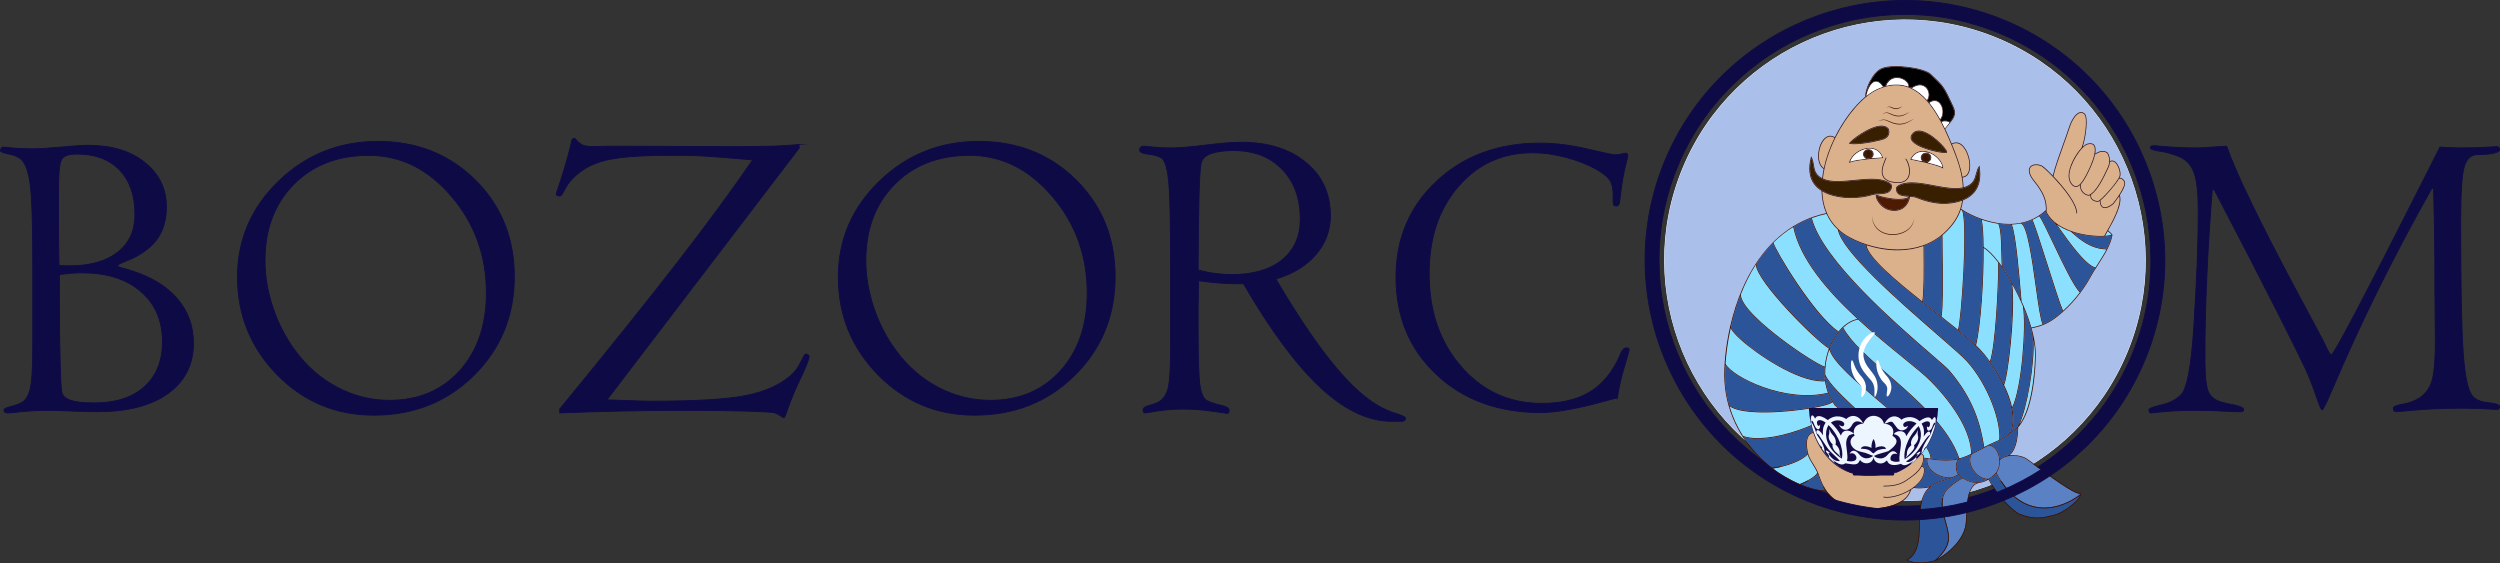 <?xml version="1.0" encoding="UTF-8"?> <!-- Creator: CorelDRAW 2019 (64-Bit) --> <svg xmlns="http://www.w3.org/2000/svg" xmlns:xlink="http://www.w3.org/1999/xlink" xmlns:xodm="http://www.corel.com/coreldraw/odm/2003" xml:space="preserve" width="206.266mm" height="46.468mm" style="shape-rendering:geometricPrecision; text-rendering:geometricPrecision; image-rendering:optimizeQuality; fill-rule:evenodd; clip-rule:evenodd" viewBox="0 0 19348.6 4358.83"><rect x="0" y="0" width="19348.6" height="4358.83" fill="#333333" stroke="none"/> <defs> <style type="text/css"> <![CDATA[ .str0 {stroke:#0E0A46;stroke-width:7.15;stroke-miterlimit:22.926} .str1 {stroke:#0E0A46;stroke-width:7.15;stroke-miterlimit:10} .fil9 {fill:black;fill-rule:nonzero} .fil0 {fill:#0E0A46;fill-rule:nonzero} .fil11 {fill:#140A46;fill-rule:nonzero} .fil4 {fill:#2C5499;fill-rule:nonzero} .fil8 {fill:#381F00;fill-rule:nonzero} .fil10 {fill:#3F0F00;fill-rule:nonzero} .fil6 {fill:#4F1B00;fill-rule:nonzero} .fil3 {fill:#5A81C4;fill-rule:nonzero} .fil5 {fill:#8CE0FF;fill-rule:nonzero} .fil2 {fill:#AAC0EB;fill-rule:nonzero} .fil7 {fill:#DBB18C;fill-rule:nonzero} .fil12 {fill:#EDF5FF;fill-rule:nonzero} .fil1 {fill:white;fill-rule:nonzero} ]]> </style> </defs> <g id="Layer_x0020_1">  <path class="fil0 str0" d="M459.79 2124.4l0 173.48c0,206.14 1.69,376.8 5.64,511.98 3.94,135.17 8.44,212.33 14.08,230.93 7.88,26.47 30.97,46.18 70.4,58.57 38.86,12.95 98.57,19.15 179.11,19.15 166.15,0 295.7,-41.69 388.63,-125.6 92.93,-83.36 139.68,-199.39 139.68,-348.08 0,-162.78 -55.76,-292.88 -167.84,-389.19 -111.52,-96.32 -264.15,-144.2 -457.91,-144.2 -26.47,0 -53.51,1.14 -81.67,3.39 -28.16,2.25 -58.01,5.63 -90.12,9.57zm-3.38 -70.4c9.01,1.13 18.58,1.69 29.85,2.25 11.27,0.56 28.16,1.13 51.25,1.13 159.4,0 283.87,-34.91 372.86,-104.76 89.55,-69.84 134.05,-167.28 134.05,-291.75 0,-147.01 -39.43,-262.47 -118.84,-344.7 -79.41,-82.8 -189.24,-123.91 -330.61,-123.91 -64.77,0 -104.76,14.64 -119.41,43.94 -15.21,28.72 -22.52,105.89 -22.52,230.35l0 316.54c0,34.36 0.56,81.1 1.69,140.81 1.13,59.14 1.69,102.51 1.69,130.11zm226.98 -929.33c181.93,0 327.81,44.49 438.2,133.48 110.96,89.55 166.15,203.89 166.15,343.58 0,94.62 -21.4,174.03 -64.77,238.81 -42.8,64.21 -110.95,118.29 -205.02,162.22 -19.71,9.01 -43.37,18.58 -70.96,29.85 -25.35,10.7 -37.74,18.03 -37.74,21.41 0,7.33 15.21,15.21 46.19,23.09 28.16,7.32 52.38,14.64 72.65,21.4 149.82,48.44 265.29,120.54 346.95,216.85 81.67,96.32 122.23,210.09 122.23,340.76 0,163.89 -65.33,293.44 -195.45,388.07 -130.67,94.62 -312.03,141.93 -544.64,141.93 -49.57,0 -117.71,-1.69 -205.58,-5.07 -87.29,-3.38 -149.81,-5.07 -187.55,-5.07 -79.98,0 -166.72,5.63 -259.09,16.89 -23.09,2.25 -37.74,3.39 -44.5,3.39 -10.14,0 -17.46,-1.7 -22.53,-5.07 -5.07,-3.38 -7.32,-8.44 -7.32,-15.21 0,-11.83 16.89,-21.97 51.25,-29.29 34.36,-7.89 63.08,-18.59 87.3,-31.55 30.97,-17.46 52.94,-54.07 65.33,-109.26 12.95,-54.63 19.15,-163.9 19.15,-326.68l0 -243.87 0 -404.41c0,-305.83 -6.75,-508.6 -20.83,-608.85 -13.52,-100.26 -38.3,-164.47 -74.35,-193.19 -19.72,-16.33 -50.69,-29.29 -92.37,-37.74 -41.69,-9.01 -62.52,-16.89 -62.52,-23.09 0,-7.88 2.25,-14.64 6.75,-20.83 4.51,-6.2 8.45,-9.01 12.95,-9.01 2.25,0 9.01,0.56 19.72,1.69 67.59,7.89 135.73,11.83 205.02,11.83 54.63,0 130.67,-4.5 227.54,-13.52 96.88,-9.01 166.15,-13.52 207.83,-13.52zm2171.27 77.73c-239.94,0 -433.69,74.91 -581.82,225.29 -148.14,149.82 -221.91,346.95 -221.91,589.71 0,119.97 20.83,241.07 61.96,363.85 41.11,122.79 98,233.18 170.66,330.62 90.12,123.35 199.38,218.54 326.67,285.56 127.85,67.02 261.9,100.82 403.27,100.82 225.3,0 406.66,-76.6 544.65,-229.24 137.42,-153.2 206.14,-353.71 206.14,-602.09 0,-287.26 -90.12,-536.76 -270.92,-747.97 -180.23,-211.22 -393.14,-316.54 -638.71,-316.54zm-1016.64 942.29c0,-290.06 106.45,-537.89 318.79,-742.91 212.33,-205.01 468.61,-307.52 768.82,-307.52 300.76,0 551.4,99.69 753.04,299.08 201.07,199.94 301.89,448.9 301.89,747.97 0,302.45 -104.2,556.47 -312.03,762.62 -207.83,206.14 -466.36,309.22 -775.57,309.22 -294.01,0 -542.96,-104.2 -747.97,-313.16 -204.46,-208.97 -306.96,-460.73 -306.96,-755.3zm4345.92 -1026.21l1.69 26.48 -1488.63 1949.91c20.84,0 72.1,1.69 154.33,5.07 81.68,3.38 146.45,5.07 193.75,5.07 340.2,0 582.95,-14.64 728.83,-43.93 145.87,-29.29 260.21,-79.98 344.14,-152.64 31.54,-26.47 57.45,-60.82 78.29,-104.2 20.83,-42.8 33.23,-64.21 37.74,-64.21 6.19,0 12.38,1.69 18.58,5.64 6.19,3.94 9.01,8.44 9.01,14.08 0,11.27 -6.2,32.1 -19.15,63.65 -12.39,31.54 -30.97,72.09 -55.19,122.78 -32.67,68.15 -60.27,133.49 -81.67,194.88 -21.41,61.39 -33.8,92.37 -37.17,92.37 -3.95,0 -13.52,-5.07 -28.73,-15.77 -14.64,-10.14 -28.16,-17.46 -40.55,-21.96 -16.33,-5.64 -90.12,-10.14 -220.79,-14.09 -130.67,-3.94 -295.14,-5.63 -493.39,-5.63 -151.51,0 -306.96,1.69 -465.79,5.07 -158.83,3.39 -321.04,7.89 -487.2,14.65l0 -29.86c379.62,-462.98 686.02,-844.85 918.63,-1145.62 232.61,-300.76 424.12,-562.1 575.06,-782.89 -30.98,-2.25 -108.15,-9.01 -232.05,-19.15 -123.35,-10.7 -224.17,-15.77 -300.76,-15.77l-102.51 0c-236,0 -405.53,12.95 -508.6,39.43 -103.63,26.47 -187.55,73.79 -251.2,140.81 -23.09,23.09 -43.37,51.25 -60.27,84.49 -16.89,33.23 -28.72,49.56 -35.49,49.56 -9.01,0 -16.33,-1.13 -21.4,-3.38 -5.64,-2.25 -8.45,-5.63 -8.45,-9.58 0,-3.38 5.07,-19.71 14.64,-48.43 36.61,-107.58 69.27,-218.54 98.01,-331.75 1.13,-5.64 2.25,-14.64 4.5,-26.47 2.25,-17.47 10.7,-26.47 24.78,-26.47 2.25,0 7.89,5.07 15.77,15.77 8.45,10.14 19.15,19.72 32.67,28.72 9.57,6.76 21.96,11.27 37.17,14.64 14.64,3.39 34.91,5.07 60.26,5.07 8.45,0 25.35,-0.56 49.57,-1.69 24.22,-1.13 43.37,-1.7 58.02,-1.7l115.46 0c122.78,0 279.36,0.57 468.61,1.7 189.25,1.13 317.09,1.69 383,1.69 134.05,0 241.62,-1.69 321.61,-3.95 80.54,-2.81 145.31,-7.32 194.88,-12.39zm1320.78 83.93c-239.94,0 -433.69,74.91 -581.82,225.29 -148.14,149.82 -221.91,346.95 -221.91,589.71 0,119.97 20.83,241.07 61.96,363.85 41.11,122.79 98,233.18 170.66,330.62 90.12,123.35 199.38,218.54 326.67,285.56 127.85,67.02 261.9,100.82 403.27,100.82 225.3,0 406.66,-76.6 544.65,-229.24 137.42,-153.2 206.14,-353.71 206.14,-602.09 0,-287.26 -90.12,-536.76 -270.92,-747.97 -180.23,-211.22 -393.14,-316.54 -638.71,-316.54zm-1016.64 942.29c0,-290.06 106.45,-537.89 318.79,-742.91 212.33,-205.01 468.61,-307.52 768.82,-307.52 300.76,0 551.4,99.69 753.04,299.08 201.07,199.94 301.89,448.9 301.89,747.97 0,302.45 -104.2,556.47 -312.03,762.62 -207.83,206.14 -466.36,309.22 -775.57,309.22 -294.01,0 -542.96,-104.2 -747.97,-313.16 -204.46,-208.97 -306.96,-460.73 -306.96,-755.3zm3386.16 14.64c158.28,267.54 299.65,479.31 424.68,634.76 124.48,156.01 240.5,266.98 348.08,334.56 54.07,32.67 105.89,56.89 156.01,71.53 50.13,14.64 74.91,27.03 74.91,37.17 0,6.75 -2.25,11.83 -7.32,16.33 -5.07,4.5 -11.83,6.76 -20.84,6.76l-19.72 0 -60.82 0c-179.11,0 -362.16,-86.74 -549.16,-260.78 -186.99,-174.03 -385.82,-441.57 -595.9,-803.73l-47.31 0c-46.74,0 -94.06,-1.69 -142.5,-5.63 -48.44,-3.95 -100.82,-9.58 -158.27,-17.47 0,24.22 -0.56,59.14 -1.69,105.32 -1.13,46.19 -1.69,79.99 -1.69,100.82l0 64.21 0 104.2c0,227.55 5.07,373.99 14.64,438.2 10.14,64.77 28.72,103.63 56.32,116.59 33.23,15.21 69.85,27.03 109.27,35.49 39.99,8.45 59.7,21.41 59.7,38.86 0,6.76 -1.13,11.83 -3.38,16.33 -2.25,4.51 -5.63,6.76 -9.58,6.76 -1.13,0 -40.55,-5.64 -118.28,-16.89 -77.73,-11.27 -153.2,-16.9 -226.98,-16.9 -83.93,0 -170.1,8.45 -257.96,25.35 -17.47,3.38 -28.73,5.07 -33.23,5.07 -5.07,0 -9.58,-1.7 -12.39,-5.07 -2.81,-3.38 -3.94,-9.01 -3.94,-18.02 0,-14.64 13.52,-25.35 41.11,-33.23 21.97,-5.63 41.11,-11.27 56.32,-18.02 42.81,-15.21 72.66,-47.31 90.12,-95.76 16.9,-48.43 25.35,-155.45 25.35,-320.47l0 -367.8 0 -290.63c0,-335.69 -5.07,-551.96 -15.77,-649.97 -10.14,-98.01 -28.72,-156.58 -54.63,-175.16 -21.97,-14.09 -55.77,-23.66 -101.38,-28.73 -45.63,-5.07 -68.15,-15.77 -68.15,-32.1 0,-9.01 2.81,-16.33 8.44,-21.41 5.07,-5.63 12.95,-8.45 23.09,-8.45 1.13,0 25.35,2.26 72.66,6.76 47.31,4.5 94.06,6.76 140.25,6.76 55.76,0 144.19,-7.33 265.28,-21.97 121.09,-14.64 213.47,-21.97 277.12,-21.97 207.27,0 373.99,51.82 500.14,156.01 126.73,104.2 189.81,241.63 189.81,412.29 0,113.21 -37.17,213.47 -111.52,300.2 -74.34,87.3 -177.97,150.39 -310.9,189.81zm-601.53 -69.27c47.31,12.39 92.37,21.4 135.17,26.47 43.37,5.63 84.49,8.45 123.91,8.45 167.28,0 297.95,-38.3 391.44,-114.34 93.49,-76.6 140.25,-181.36 140.25,-314.29 0,-160.52 -46.75,-289.5 -140.25,-385.82 -93.49,-96.87 -219.1,-145.31 -376.24,-145.31 -76.04,0 -135.18,8.45 -177.98,24.78 -42.24,16.33 -66.46,41.11 -73.22,74.35 -6.75,29.29 -11.82,109.83 -15.77,241.63 -3.94,131.23 -6.19,326.11 -7.32,584.07zm3245.34 989.03c-24.22,5.64 -60.26,14.65 -107.57,28.17 -208.96,56.88 -371.17,85.61 -486.64,85.61 -328.36,0 -597.02,-98 -805.98,-294 -208.96,-196.01 -313.73,-447.21 -313.73,-754.17 0,-299.64 105.33,-546.9 315.42,-742.91 210.08,-196 475.93,-294 797.54,-294 118.84,0 242.19,15.21 369.47,45.62 127.85,29.86 198.26,45.06 211.78,45.06 15.21,0 32.1,-2.25 50.13,-6.2 18.02,-4.5 28.16,-6.75 30.41,-6.75 6.76,0 11.83,1.69 15.21,5.07 3.38,2.81 4.51,7.89 4.51,14.64 0,3.38 -1.14,10.7 -4.51,23.09 -24.22,86.74 -42.24,181.92 -52.94,285.56 -3.38,36.05 -7.32,58.58 -11.83,67.59 -3.94,8.45 -11.27,12.95 -21.4,12.95 -8.45,0 -14.65,-2.25 -18.03,-7.32 -3.38,-5.07 -5.07,-14.08 -5.07,-27.6l0 -22.53 0 -28.16c0,-50.69 -7.89,-88.43 -24.78,-113.21 -16.33,-24.78 -45.63,-49.57 -87.3,-74.91 -72.66,-42.8 -154.89,-76.6 -247.26,-101.38 -92.37,-24.78 -180.23,-37.17 -262.46,-37.17 -234.31,0 -426.94,87.3 -576.75,261.91 -150.39,174.03 -225.3,398.77 -225.3,674.19 0,289.5 82.24,528.88 247.27,718.69 165.02,189.8 372.85,285 622.37,285 140.81,0 257.4,-24.78 350.33,-74.91 93.49,-50.13 168.97,-128.42 226.99,-235.43 12.39,-23.09 23.65,-47.88 34.91,-74.35 12.95,-29.85 27.6,-44.49 42.81,-44.49 6.75,0 11.82,0.56 16.33,2.25 4.5,1.69 6.75,4.5 6.75,7.88 0,9.58 -12.39,55.2 -37.17,136.87 -24.77,81.1 -42.8,161.08 -53.51,239.37zm4714.84 -1947.66c71.53,205.58 252.33,579 541.27,1120.27 87.87,163.9 155.45,290.63 202.77,379.62 9.01,17.46 19.71,38.86 31.54,64.21 15.21,33.23 27.03,50.13 34.92,51.25 18.58,0 249.51,-438.2 692.78,-1315.15l148.13 -293.45c12.39,1.13 28.72,2.25 49.57,3.38 51.82,2.25 87.3,3.39 107.57,3.39 85.61,0 170.66,-2.82 254.02,-8.45 14.08,-1.13 23.09,-1.69 26.47,-1.69 7.89,0 13.52,1.69 17.46,5.63 3.95,3.94 5.64,9.58 5.64,17.47 0,12.38 -15.21,21.4 -46.19,28.16 -30.97,6.75 -71.53,10.14 -122.22,10.14 -49.57,0 -83.93,29.85 -103.63,89.55 -19.15,60.27 -28.73,203.33 -28.73,429.75 0,492.83 6.2,829.08 19.15,1009.31 12.39,179.67 35.49,291.76 68.71,335.69 23.09,31.54 64.21,50.13 123.91,55.76 59.13,5.64 88.99,15.78 88.99,29.86 0,7.88 -1.69,13.52 -5.07,17.46 -3.38,3.94 -9.01,5.63 -18.02,5.63 -3.38,0 -11.27,-0.56 -24.78,-1.69 -79.98,-5.63 -162.22,-8.44 -245.57,-8.44 -153.76,0 -306.96,7.88 -458.48,23.66 -24.21,2.25 -38.86,3.38 -44.49,3.38 -10.14,0 -16.33,-1.69 -19.15,-5.07 -2.82,-3.38 -4.51,-10.13 -5.64,-21.4 0,-12.95 23.66,-23.66 71.53,-31.55 47.87,-7.32 90.12,-23.09 127.85,-46.18 46.74,-29.29 79.41,-73.22 98,-131.8 18.03,-58.01 27.03,-159.95 27.03,-305.27 0,-30.98 -0.56,-91.24 -1.69,-180.8 -1.13,-89.55 -1.69,-163.9 -1.69,-223.61 0,-126.16 -0.56,-254.57 -2.25,-385.24 -1.69,-130.11 -4.51,-261.91 -7.89,-395.39l-12.95 -3.38c-295.7,523.8 -552.53,1041.97 -769.94,1554.52 -46.18,107.58 -72.65,161.65 -79.41,161.65 -6.75,0 -20.27,-30.42 -40.55,-90.68 -20.27,-60.83 -41.68,-117.15 -63.65,-170.09 -24.78,-60.27 -107.01,-228.11 -246.13,-502.97 -139.12,-274.86 -301.33,-589.14 -486.07,-942.3l-14.64 3.39c-18.58,239.93 -33.23,467.48 -42.24,682.64 -9.58,215.71 -14.08,407.21 -14.08,574.49l0 59.14c0,128.98 9.58,212.33 28.72,251.2 19.15,38.3 55.19,64.21 107.58,77.16 25.35,6.76 55.19,13.52 88.98,19.72 49.57,11.27 74.35,22.53 74.35,34.91 0,5.64 -1.69,9.58 -5.07,12.39 -3.38,2.82 -7.89,4.51 -14.64,4.51l-51.25 0c-2.82,0 -13.52,-0.56 -30.98,-1.69 -92.37,-5.64 -186.99,-8.45 -283.31,-8.45 -100.25,0 -201.07,5.63 -301.89,16.89 -17.46,2.25 -28.16,3.39 -31.55,3.39 -3.94,0 -7.32,-1.7 -9.57,-5.07 -2.25,-3.38 -3.95,-9.58 -5.07,-18.58 0,-11.27 32.67,-23.66 98.01,-38.86 65.33,-14.64 116.03,-41.69 152.07,-79.98 43.93,-45.06 76.04,-211.22 95.75,-498.46l1.69 -24.22c10.7,-166.15 19.15,-325.55 25.35,-478.75 6.2,-152.64 9.01,-291.76 9.01,-417.35 0,-143.07 -11.27,-244.44 -34.36,-303.59 -23.09,-59.71 -63.08,-100.26 -120.53,-122.22 -46.19,-18.59 -93.49,-31.55 -142.5,-38.87 -48.44,-7.32 -73.22,-15.77 -73.22,-25.91 0,-6.19 2.25,-10.69 6.2,-12.95 3.94,-2.25 14.08,-3.38 30.41,-3.38 4.5,0 16.33,1.13 36.05,3.38 96.87,9.01 192.06,13.53 285.56,13.53 25.35,0 63.65,-2.26 115.46,-6.2 51.25,-3.94 90.68,-6.19 116.59,-7.33z"></path> <g id="_1574845107936"> <path class="fil0 str1" d="M15473.59 256.94c-969.32,-402.52 -2085.48,58.37 -2488.12,1027.35 -402.65,969 58.36,2084.81 1027.67,2487.31 969.31,402.53 2085.48,-58.36 2488.08,-1027.35 402.63,-968.99 -58.32,-2084.79 -1027.63,-2487.31zm-1476.16 3552.46c-990.15,-411.18 -1461.07,-1550.98 -1049.76,-2540.8 411.3,-989.84 1551.46,-1460.61 2541.63,-1049.46 990.11,411.2 1461.05,1550.99 1049.73,2540.82 -411.3,989.86 -1551.45,1460.6 -2541.6,1049.44z"></path> <path class="fil1" d="M15443.26 329.87c-929.07,-385.78 -1998.91,55.95 -2384.83,984.72 -385.93,928.77 55.94,1998.29 985.02,2384.08 929.07,385.79 1998.9,-55.93 2384.79,-984.71 385.96,-928.77 -55.9,-1998.26 -984.97,-2384.09zm-1414.87 3405.03c-949.04,-394.13 -1400.43,-1486.6 -1006.19,-2435.36 394.23,-948.73 1487.06,-1399.99 2436.11,-1005.88 949.04,394.12 1400.42,1486.6 1006.18,2435.37 -394.2,948.72 -1487.02,1399.95 -2436.1,1005.87z"></path> <path class="fil2" d="M16604.62 2014.28c0,1027.95 -833.32,1861.27 -1861.27,1861.27 -1027.96,0 -1861.28,-833.32 -1861.28,-1861.27 0,-1027.96 833.32,-1861.27 1861.28,-1861.27 1027.95,0 1861.27,833.31 1861.27,1861.27z"></path> <path class="fil3" d="M14990.79 4329.76c105.29,-98.35 95.75,-163.3 89.28,-207.26 -4,-27.24 -12.06,-55.4 -20.44,-85.25 -21.69,-76.57 -44.08,-155.71 -2.73,-229.08 17.35,-30.98 112.41,-99.93 132.5,-103.57l-0.43 -2.47c37.14,23.16 73.46,35.19 108.69,35.75 -69.08,30.67 -74.5,145.9 -79.05,240.05 -1.96,41.22 -3.78,80.18 -10.68,105.86 -38.74,143.66 -198.27,235.64 -216.32,245.62 -0.22,0.13 -0.56,0.22 -0.82,0.35z"></path> <path class="fil3" d="M15061.89 3565.07c30.98,0 61.79,-2.64 91.76,-9.11 -11.93,15.8 -17.83,38.18 -16.35,63.26 1.13,19.87 7.03,38.49 15.87,52.36 -11.67,8.29 -28.02,15.54 -46.55,22.26 -52.8,6.9 -118.88,-16.7 -157.37,-56.23 -17.4,-17.83 -36.79,-47.25 -31.24,-85.61 46.55,6.82 95.36,13.06 143.87,13.06z"></path> <path class="fil3" d="M15463.31 3513.49c19.3,53.63 9.54,118.58 -22.48,150.94 -16.23,16.44 -32.72,29.86 -49.28,40.32 -54.84,4.63 -99.84,-37.28 -121.83,-74.63 -24.56,-41.78 -27.94,-85.16 -9.2,-113.41 22.34,-10.94 44.39,-22.83 67.08,-35.1 21.12,-11.37 42.74,-22.95 64.87,-33.84 43.17,6.12 62.9,43.6 70.85,65.73z"></path> <path class="fil3" d="M16098.1 3822.49c0.47,1.04 0.78,2.18 0.9,3.42 -16.7,13.63 -166.91,131.5 -344.87,96.06 -119.67,-23.86 -221.19,-112.08 -301.94,-262.23 18.84,-24.51 28.17,-60.82 26.34,-97.88 45.3,-44.03 135.8,-41.65 194.29,-13.97 7.03,3.3 38.05,26.25 77.36,55.18 111.28,82.13 296.81,218.98 347.92,219.41z"></path> <path class="fil4" d="M15395.75 3708.47c16.58,-10.54 33.07,-23.73 49.07,-40.09 1.22,-1.13 2.39,-2.6 3.52,-3.86 81.39,150.37 183.83,238.93 304.66,263.01 23.52,4.64 46.47,6.73 68.72,6.73 139.19,0 250.48,-80.18 276.59,-100.53 -0.21,1.04 -0.56,2.04 -0.99,3.21 -16.36,43.69 -130.16,129.43 -193.15,145.56l-13.88 3.51c-74.15,19.18 -144.22,37.36 -262.66,-10.53 -32.68,-13.2 -162.62,-125.26 -231.86,-267z"></path> <path class="fil4" d="M15156.39 3676.36c3.38,4.43 7.03,8.28 11.11,11.24 5.9,4.43 11.93,8.51 17.96,12.37 -26.39,8.5 -115.98,74.27 -133.55,105.51 -42.39,75.36 -19.65,155.67 2.26,233.24 8.41,29.73 16.35,57.79 20.31,85.04 6.5,43.95 16.35,110.37 -99.7,212.9 -54.84,19.57 -164.74,25.81 -210.43,-2.48 93.59,-51.68 93.8,-195.45 93.94,-291.04l0 -11.37c0.35,-98.92 13.27,-236.54 122.09,-288.99 19.96,-9.76 46.99,-17.96 75.49,-26.6 38.27,-11.67 77.58,-23.73 100.53,-39.83z"></path> <path class="fil4" d="M14814.55 3543.26c-52.46,61.31 -178.15,124.57 -312.72,133.67 -68.7,4.65 -168.06,-2.95 -262.44,-62.13 27.71,-24.51 78.13,-90.15 120.6,-155.67 82.22,54.71 364.86,84.34 444.44,84.34 3.86,0 7.29,-0.08 10.11,-0.22z"></path> <path class="fil4" d="M14874.51 3608.21c9.32,-17.92 15.09,-37.92 15.92,-60.39 7.25,1.13 14.54,2.25 22.04,3.39 -4.77,32.28 6.56,63.47 32.67,90.41 34.75,35.66 91.41,58.57 141.62,59.05 -10.68,3.39 -21.7,6.82 -32.46,10.11 -28.85,8.72 -56.02,17.01 -76.45,26.9 -13.06,6.25 -24.51,13.84 -35.1,22.26l0 -0.13c-25.29,13.88 -84.34,17.18 -125.26,11.84 1.83,-1.47 3.86,-2.86 5.68,-4.33 48.37,-39.53 73.84,-84.26 73.59,-129.47 -0.09,-12.15 -3.52,-21.78 -9.55,-26.56 -3.52,-2.73 -7.8,-3.77 -12.71,-3.08z"></path> <path class="fil4" d="M15191.57 3545.64c20.91,-7.03 40.79,-15.66 60.31,-24.99 -15.23,29.9 -10.81,71.89 12.93,112.33 27.81,47.33 72.59,76.75 116.5,77.79 -20.52,11.45 -41.53,18.39 -62.91,20.87l0 -0.08c-0.43,0.08 -0.78,0.08 -1.13,0.21 -46.64,5.13 -95.28,-11.01 -146.47,-48.84 -15.22,-11.24 -26.25,-36.32 -27.8,-64.04 -1.61,-27.03 5.68,-50.42 20.08,-64.95 9.55,-2.38 19.09,-4.99 28.51,-8.29z"></path> <path class="fil4" d="M15538.37 3526.33c-23.05,4.77 -44.04,13.98 -60.32,28.38 -1.34,-14.62 -4.42,-29.29 -9.42,-43.12 -13.06,-36.44 -37.44,-60.65 -67.76,-68.04 12.49,-5.9 25.08,-11.8 38.01,-17.14 64.86,-26.81 83.04,-41.78 122.56,-74.27 19.3,-9.07 36.66,-22.39 52.32,-38.7 -0.91,50.64 -9.76,177.02 -75.4,212.9z"></path> <path class="fil5" d="M13720.21 3625.91c99.82,-12.79 230.97,-60.52 269.82,-109.2 8.16,26.76 23.27,51.32 39.17,76.97 13.06,20.91 26.57,42.61 35.77,65.78 -16.8,31.75 -95.73,72.54 -135.13,87.63 -82.43,-35.19 -159.32,-82.65 -209.62,-121.18z"></path> <path class="fil5" d="M14081.44 3441.73c70.74,-36.66 208.49,-184.52 225.75,-212.12 42.47,33.15 86.07,64.6 110.49,78.93 -58.6,7.29 -204.18,124.34 -249.14,250.03 -31.35,-30.77 -60.88,-69.25 -87.1,-116.84z"></path> <path class="fil5" d="M14183.07 3112.22c3.41,5.41 6.93,10.67 10.56,15.87l0 0.13c0.8,1.26 1.93,2.82 3.29,4.43 1.14,1.56 2.16,3.17 3.41,4.77l0.34 -0.26c6.25,6.94 15.22,15.71 26.35,25.81 -26.45,42.56 -158.98,114.58 -304.55,165 -181.13,62.64 -338.74,79.48 -432.66,46.21 -45.53,-72.25 -80.74,-149.78 -104.23,-230.43 46.67,34.88 150.34,48.16 269.01,48.16 129.23,0 276.06,-15.67 385.75,-36.01 47.01,-8.71 125.14,-25.55 142.74,-43.68z"></path> <path class="fil5" d="M13354.44 2816.06c5.22,-77.58 17.38,-173.42 40.2,-276.85 11.92,27.03 50.31,64.83 74.94,87.21 128.55,117.18 439.13,325.23 636.04,325.23 6.59,0 13.06,-0.48 19.3,-0.91 4.2,29.85 11.47,59.73 22.26,88.9 -326.81,80.74 -738.92,-121.62 -792.29,-223.83l-0.46 0.26z"></path> <path class="fil5" d="M14539.42 3103.02c197.24,167.6 401.29,340.75 402.55,446.71 -17.49,-2.39 -34.75,-5.12 -51.55,-7.6 0,-4.43 0,-8.86 -0.48,-13.4 -0.43,-5.47 -25.42,-31.68 -48.24,-31.68l0 2.82 -2.74 -0.56c-2.6,12.06 -9.41,24.86 -19.39,37.83 -16.62,2.13 -73.84,-0.69 -143.44,-8.41 -15.55,-88.81 -155.91,-219.63 -291.83,-346.14 -116.18,-108.21 -225.98,-210.51 -258.01,-284.01 -0.56,-18.26 0,-36.32 1.48,-54.14 0.34,0 0.79,0.13 1.14,0.13l0 -5.68c-0.23,0 -0.46,0 -0.68,-0.13 4.43,-47.6 15.1,-92.98 29.63,-133.42 30.66,99.7 201.23,244.48 381.57,397.68z"></path> <path class="fil5" d="M14122.66 2837.75c-37.81,-10.93 -184.87,-99.48 -341.47,-218.97 -115.03,-87.64 -307.86,-248.35 -308.19,-340.1 30.99,-79.14 69.26,-157.58 116.28,-230.95 3.41,128.86 452.64,580.37 565.4,650.1 -15.67,42 -27.37,89.72 -32.02,139.92z"></path> <path class="fil5" d="M14228.39 2564.85c-187.26,-125.69 -487.73,-626.72 -502.95,-687.25 45.77,-45.42 96.52,-86.3 153.41,-120.94 51.56,251.08 267.44,499.53 497.16,711.78 -54.05,10.45 -106.74,46.77 -150.36,101.51l-0.45 -0.34 3.19 -4.77z"></path> <path class="fil5" d="M14942.88 2951.64c198.06,201.57 311.81,405.96 312.72,561.07 -21.47,10.33 -43.12,19.87 -65.98,27.6 -8.29,2.81 -16.67,5.21 -25.21,7.37 -81.86,-241.4 -326.43,-454 -542.44,-641.6 -152.17,-132.07 -295.82,-256.84 -356.68,-370.86 35.77,-33.5 75.51,-55.19 115.94,-62 121.5,111.85 246.53,213.51 353.04,300.02 92.56,75.18 165.57,134.54 208.61,178.41z"></path> <path class="fil5" d="M14022.28 1687.85c36.11,-13.17 74.14,-24.18 114.23,-32.59 21.01,46.55 50.19,87.55 87.66,122.41 30.33,170.1 477.06,558.56 772.77,815.8 107.99,93.8 193.28,167.96 224.74,202.79 165.31,182.74 264.92,466.7 251.52,608.67 -10.45,5.12 -22.25,10.32 -36.44,16.23 -15.57,6.37 -30.54,13.4 -45.34,20.69 -0.56,0 -1,-0.22 -1.57,-0.22l-0.13 1.13c-11.11,5.42 -22.13,11.02 -32.93,16.79 -26.47,-169.43 -80.05,-372.26 -272.08,-595.13 -13.84,-16.01 -61.78,-57.48 -128.08,-114.8 -276.64,-239.06 -851.12,-735.87 -934.35,-1061.79z"></path> <path class="fil5" d="M16317.93 1793.46c8.86,7.04 17.85,14.43 24,24.19 -11.95,3.53 -28.86,6.13 -49.77,7.49 3.86,-7.15 9.2,-16.58 15.8,-28.05 1.47,-2.5 3.08,-5.34 4.64,-8.06 1.73,1.47 3.51,2.95 5.33,4.42z"></path> <path class="fil5" d="M16216.53 2069.76c-77.66,-19.44 -212.03,-210.1 -276.63,-301.74 -8.51,-12.04 -15.67,-22.14 -21.35,-30.09 32.72,23.27 70.42,41.34 109.82,55.18l-0.36 0.34c4.34,3.64 9.33,8.07 14.89,13.07 48.16,42.81 137.27,121.73 260.15,123.66 -20.52,39.63 -45.86,79.14 -70.85,117.98 -5.68,8.86 -11.24,17.49 -16.79,26.12l1.13 -4.51z"></path> <path class="fil5" d="M15888.01 1879.19c71.76,150.92 160.79,338.04 208.73,383.82 -38.97,51.89 -82.91,100.05 -129.82,142.39 -22.69,-51.76 -72.89,-209.51 -121.48,-362.23 -51.11,-160.56 -99.49,-312.5 -115.76,-341.58 18.09,-8.06 35.45,-17.49 52.02,-28.16 13.98,11.7 58.83,105.94 106.3,205.76z"></path> <path class="fil5" d="M15628.52 3286.76c60.09,-130.73 120.48,-471.27 109.37,-660.34 8.16,42.91 12.72,83.91 12.29,121.48 -0.49,44.65 -7.72,386.01 -121.65,538.87z"></path> <path class="fil5" d="M15509.86 2978.88c29.42,-47.02 90.76,-562.24 63.6,-779 29.76,53.59 58.01,111.16 83,169.91 25.68,161.14 -11.45,643.5 -84.04,783.65 -12.36,-58.06 -34.97,-117.67 -62.56,-174.55z"></path> <path class="fil5" d="M15645.35 2328.79c-0.69,-6.38 -1.96,-21.91 -3.77,-44.08 -10.98,-133.98 -39.61,-484.66 -72.11,-547.01 24.9,-1.01 48.85,-3.74 72.02,-8.4l-0.13 0.24c48.84,20.09 85.08,280.37 114.23,489.53 19.44,139.22 36.23,259.84 53.5,291.86 -25.99,10.1 -54.15,17.83 -87.43,24.3 -15.7,-54.62 -36.14,-110.73 -59.61,-166.04 -0.14,-1.21 -0.35,-2.68 -0.61,-3.86l-1 0.13c-5.2,-12.29 -10.58,-24.44 -16.13,-36.58l1.04 -0.08z"></path> <path class="fil5" d="M15337.05 1700.35c40.09,13.74 83.56,24.98 128.77,31.57 9.63,20.55 15.09,55.31 18.39,95.85 3.17,40.54 4.21,86.86 5.21,130.13 0.91,37.59 1.69,73.35 3.77,103.11 -7.42,-10.53 -14.66,-20.66 -22.03,-30.33 0,-0.22 0,-0.56 0,-0.91l-0.69 0c-43.26,-57 -84.6,-98.91 -118.53,-117.3 -0.91,-96.86 -5.68,-174.42 -14.89,-212.12z"></path> <path class="fil5" d="M15352.02 1919.06c32.71,18.73 72.24,58.94 113.46,113.09 0.43,184.53 -23.3,654.09 -64.95,764.81 -27.16,-37.7 -53.5,-69.72 -75.76,-93.36 -9.07,-9.76 -19.65,-20.17 -31.24,-31.11 38.61,-157.5 60.31,-512.36 58.49,-753.43z"></path> <path class="fil5" d="M15050.17 1805.95c62.26,-57.23 103.22,-116.84 125.6,-183.73 3.3,2.27 6.73,4.55 10.24,6.82 43.25,105.49 -6.81,847 -32.28,923.23 -39.74,-32.28 -82.78,-66.33 -127.3,-101.43 13.4,-77.44 10.81,-282.41 8.55,-463.42 -0.83,-61.54 -1.47,-119.68 -1.47,-166.92 5.64,-4.65 11.24,-9.54 16.66,-14.54z"></path> <path class="fil4" d="M14234.4 3611.71c-20.9,-13.49 -41.44,-29.63 -61.43,-48.81 45.31,-129.9 207.47,-256.89 253.91,-248.56 -7.72,60.27 -141.83,254.03 -192.48,297.37z"></path> <path class="fil4" d="M14067.59 3666c2.15,5.81 4.43,11.85 6.81,18.31 11.47,31.88 26.35,72.8 53.15,112.41 -59.51,-1.04 -126.28,-19.75 -190.22,-46.47 34.74,-14.19 108.56,-50.97 130.26,-84.25z"></path> <path class="fil4" d="M14201.81 3129.79c-48.61,-67.21 -70.63,-142.84 -74.95,-216.98 38.38,73.46 142.97,170.99 253.57,273.9 134.34,125.13 273.1,254.46 289.79,341.32 -112.18,-12.71 -253.45,-37.71 -307.17,-73.67 37.36,-58.14 67.8,-115.28 69.85,-142.17l-2.72 -0.14 1.01 -2.6c-38.61,-17.62 -198.5,-140.92 -229.38,-179.66z"></path> <path class="fil4" d="M14166.83 2682.39c24.19,-58.01 56.89,-106.96 94.13,-143.18 61.78,114.54 205.32,239.24 357.26,371.21 215.28,187 459.11,398.82 540.63,638.65 -68.46,15.88 -141.95,10.67 -211.68,1.34l0.56 0c-0.43,-108.46 -205.97,-282.97 -404.69,-451.74 -176.25,-149.64 -358.39,-304.31 -381.78,-402.33 1.82,-4.77 3.63,-9.41 5.56,-13.96z"></path> <path class="fil4" d="M13494.58 3381.69c32.7,10.53 70.3,15.31 111.18,15.31 237.67,0 578.69,-158.18 625.47,-230.29 19.98,17.83 45.42,38.83 71.54,59.4 -11.7,19.87 -149.67,172.59 -224.05,210.64 -14.76,-27.37 -28.5,-57.57 -40.88,-91.29l-2.72 1 -0.57 -2.81c-34.52,7.03 -71.31,38.83 -49.73,150.81 0.34,1.56 0.56,2.69 0.68,3.51 0.68,4.21 1.59,8.16 2.62,12.16 -34.63,48.81 -174.88,99.35 -274.36,110.93 -87.67,-68.59 -161.48,-149.77 -219.16,-239.36z"></path> <path class="fil4" d="M13353.88 2825.13c56.43,87.98 349.3,238.7 632.51,238.7 55.18,0 110.14,-5.81 162.83,-18.87 8.3,21.13 18.4,42.04 30.66,62.27 -7.04,9.62 -47.12,25.77 -140.58,42.99 -222.79,41.35 -574.02,58.62 -656.47,-16.01 -16.92,-60.52 -27.37,-122.74 -30.66,-185.78 -1.71,-30.76 -1.47,-72.97 1.71,-123.3z"></path> <path class="fil4" d="M14124.13 2945.18c-179.08,12.93 -491.93,-178.19 -650.79,-322.98 -45.42,-41.43 -72.9,-75.06 -76.42,-93.59 17.37,-76.97 40.77,-157.83 71.42,-238.09 14.99,95.36 198.16,248.07 309.34,332.82 150.69,114.93 303.19,208.72 344.41,220.05 -2.72,33.27 -2.27,67.46 2.04,101.79z"></path> <path class="fil4" d="M14156.72 2692.36c-114.12,-71.54 -577.55,-540.85 -561.42,-651.92l-1.26 -0.23c36.8,-56.43 78.81,-109.81 126.85,-158.06 22.82,69.83 310.69,557.44 504.3,687.47l0.45 0.34c-24.75,31.25 -46.55,68.38 -64.04,110.16 -1.7,4.08 -3.29,8.15 -4.89,12.23z"></path> <path class="fil4" d="M13883.97 1753.6c41.1,-24.63 85.39,-46.22 132.86,-63.81 84.25,327.62 659.2,824.78 936.16,1064.14 66.08,57.23 113.76,98.45 127.42,114.24 191.9,222.57 244.83,425.14 271.04,594.13 -8.86,4.77 -17.7,9.55 -26.47,14.32 -21.56,11.67 -42.56,22.91 -63.81,33.37 -2.13,-156.24 -116.36,-360.89 -314.21,-562.42 -43.26,-43.95 -116.5,-103.48 -209.16,-178.75 -106.29,-86.42 -231.42,-188.04 -352.82,-299.8l-0.34 -2.26c-0.57,0.08 -1.14,0.22 -1.7,0.35 -230.87,-212.72 -448.21,-462.08 -498.97,-713.5z"></path> <path class="fil4" d="M15557.45 3348.06c-28.5,23.52 -45.85,37.71 -78.35,54.06 11.58,-144.34 -88.24,-427.22 -253.24,-609.58 -31.68,-35.23 -117.06,-109.38 -225.18,-203.4 -290.92,-252.99 -728.12,-633.19 -769.12,-805 24.42,21.69 51.9,40.99 82.67,57.46 40.19,21.45 82.22,39.4 125.37,53.94 11.47,109.92 294.56,332.62 544.5,529.16 139.79,109.95 271.73,213.72 336.6,282.75 122.39,130.38 317.37,451.96 236.75,640.6z"></path> <path class="fil4" d="M16305.91 1924.62c-122.17,-0.68 -211.21,-79.71 -259.27,-122.41 -1.78,-1.59 -3.6,-3.18 -5.34,-4.77 120.4,39.29 252.33,39.86 301.46,25.9 -6.32,33.61 -19.69,67.57 -36.85,101.29z"></path> <path class="fil4" d="M15830.66 1636.53c16.57,35.32 41.69,64.84 72.01,89.37l-0.25 0.11c5.24,6.02 16.83,22.48 32.84,45.31 64.82,92.1 199.75,283.44 279.58,303.87 -14.53,22.83 -28.16,45 -40.01,66.55 -21.78,40.19 -46.99,79.27 -74.71,116.63 -47.13,-45.78 -135.58,-231.64 -207,-381.55 -55.19,-116.06 -90.98,-190.44 -106.52,-206.57 15.33,-10.22 30.07,-21.35 44.05,-33.72z"></path> <path class="fil4" d="M15922.19 2443.46c-37.83,29.75 -70.76,50.32 -107.77,65.42 -16.78,-29.55 -33.7,-150.59 -53.14,-290.6 -29.76,-213.37 -63.35,-453.99 -112.07,-490.57 26.2,-5.68 51.32,-13.62 75.28,-23.96 15.31,26.12 66.21,186.13 115.49,341.11 49.15,154.59 100.05,314.34 122.53,364.67 -13.28,11.67 -26.69,23.16 -40.32,33.93z"></path> <path class="fil4" d="M15635.93 2285.19c1,12.49 1.78,22.82 2.48,30.63 -20.87,-45.17 -43.6,-89.03 -66.99,-130.46 0,-0.13 0,-0.35 -0.13,-0.48l-0.09 0c-23.39,-41.3 -47.59,-79.92 -71.53,-114.67 -2.61,-31.25 -3.52,-70.64 -4.56,-112.42 -1.91,-85.16 -4.08,-181.35 -22.82,-225.07 31.24,4.31 61.56,5.91 90.85,5.11 32.37,51.9 62.7,424.36 72.8,547.36z"></path> <path class="fil4" d="M15565.31 3343.64c21.09,-54.19 21.65,-116.63 8.94,-181.49 72.1,-127.65 110.85,-590.49 90.62,-772.28 20.01,48.94 37.49,98.22 51.33,146.47l1.04 5.55c0.22,0 0.43,-0.08 0.65,-0.08 3.22,11.58 6.25,23.16 9.12,34.61 29.5,178.28 -44.3,603.12 -112.89,726.55l0.91 0.44c-0.35,0.35 -0.56,0.56 -0.91,0.91l-0.35 0c0,0.13 0,0.35 0,0.48 -14.53,16.1 -30.67,29.29 -48.46,38.83z"></path> <path class="fil4" d="M15506.91 2972.64c-30.64,-62.13 -67.13,-120.7 -102.43,-170.11 44.29,-108.99 66.34,-596.96 66.69,-762.87 7.59,10.11 15.22,20.92 22.95,31.89 0,0.48 0,0.83 0.08,1.26l0.7 -0.08c23.73,34.41 47.68,72.67 70.98,113.67 30.2,195.63 -29.42,724.94 -58.97,786.25z"></path> <path class="fil4" d="M15193.74 1633.69c35.96,22.14 83.13,45.31 136.84,64.27 33.15,121.84 12.58,743.02 -41.83,970.02 -35.05,-32.84 -79.83,-70.9 -130.46,-111.98 24.99,-66.77 74.85,-793.42 35.45,-922.31z"></path> <path class="fil4" d="M15029.3 1987.54c2.26,178.51 4.77,380.17 -7.94,459.35 -11.14,-8.86 -22.38,-17.75 -33.75,-26.59 -34.97,-27.47 -70.5,-55.54 -105.95,-83.56 14.66,-54.28 12.62,-269.48 11.58,-385.65 -0.22,-20.56 -0.35,-37.36 -0.35,-49.4 49.63,-18.52 94.85,-44.18 134.94,-76.54 0,46.33 0.64,102.66 1.46,162.39z"></path> <path class="fil6" d="M14525.56 1514.45c26.01,11.02 105.27,30.9 170.56,30.9 33.96,0 60.42,-5.22 78.95,-15.34 -6.95,38.16 -37.49,95.84 -114.15,95.84 -6.59,0 -13.52,-0.45 -20.55,-1.36 -78.24,-9.54 -118.55,-87.89 -117.3,-107.65 0,-0.56 0.23,-2.84 1.01,-2.84 0.23,0 0.69,0.11 1.48,0.45z"></path> <path class="fil7" d="M16351.75 1575.55c-30.94,25.21 -57.3,34.52 -74.48,26.12 -13.84,-6.81 -21.12,-24.98 -20.52,-50.98 38.27,-30.2 115.94,-120.38 143.75,-167.38 13.42,-4.88 24.43,1.02 37.68,20.32 23.59,34.18 -80.16,165.8 -86.42,171.93z"></path> <path class="fil7" d="M16236.06 1555.79c-5.91,0.23 -27.47,-1.59 -41.22,-13.97 -9.55,-8.73 -13.19,-20.78 -10.67,-35.76 52.58,-34.08 102.65,-141.27 125.26,-189.88 3.17,-6.7 5.68,-12.04 7.37,-15.44 7.39,-14.88 11.58,-30.78 12.71,-46.9 11.95,-7.61 23.84,-7.49 35.55,0.68 27.5,19.19 46.67,79.26 39.45,107.19 -10.95,41.9 -146.42,192.71 -166.15,193.51l-2.3 0.11 0 0.45z"></path> <path class="fil7" d="M16304.3 1313.8c-22.61,48.49 -82.65,177.26 -138.66,195.32 -32.11,-4.43 -64.96,-31.8 -62,-81.77 32.29,-34.29 60.66,-97.2 79.4,-138.88l1.26 -2.72c5.34,-11.7 22.35,-51.55 30.33,-90.61 2.69,-1.14 5.56,-2.73 9.07,-4.54 19.53,-10.56 51.89,-28.06 84.39,-5.45 20.31,33.61 21.67,76.87 3.6,112.98 -1.7,3.52 -4.16,8.86 -7.37,15.67z"></path> <path class="fil7" d="M16205.86 1127.91c8.76,13.74 8.76,36.9 3.73,63.14 -0.3,0.11 -0.78,0.45 -0.99,0.45l0.56 2.16c-5.9,29.29 -17.62,62.12 -29.98,89.71l-1.26 2.72c-18.84,41.8 -47.25,104.82 -79.14,138.2 -10.58,11.01 -21.26,16.58 -31.93,16.58 -26.76,0 -50.77,-37.48 -51.33,-80.17 -0.99,-85.4 91.33,-230.64 142.53,-243.36 7.3,-1.82 13.97,-2.73 19.78,-2.73 13.02,0 22.26,4.32 28.03,13.29z"></path> <path class="fil7" d="M14033.41 3349.88c35.54,95.85 81.98,165.09 132.97,214.73 -0.11,0.22 -0.22,0.47 -0.22,0.69l1.36 0.43c99.13,95.97 215.07,118.01 300.59,118.01 12.04,0 23.39,-0.47 34.06,-1.13 170.91,-11.58 322.5,-105.38 341.71,-179.65 18.39,1.59 39.18,22.47 40.39,26.25 8.07,92.54 -69.15,144.21 -137.7,190.21 -53.17,35.52 -118.68,40.04 -169.79,40.04l0 5.68c51.89,0 118.44,-4.64 173.3,-41.31 46.55,-31.24 97.1,-65.21 122.95,-113.02l0.83 3.22c3.95,-0.91 7.17,-0.35 9.85,1.69 4.56,3.65 7.38,11.93 7.38,22.13 0.25,54.84 -38.7,98.22 -71.51,125.04 -76.9,62.69 -187.28,92.55 -242.24,81.09l-1.13 5.41c8.51,1.83 18.05,2.74 28.16,2.74 52,0 121.96,-22.48 179.28,-57.22 -50.51,147.85 -316.79,156.14 -451.14,127.08 -180.22,-39.05 -225.64,-164.57 -252.77,-239.62 -3.18,-8.51 -6.01,-16.58 -8.86,-23.82 -9.54,-24.09 -23.4,-46.34 -36.8,-67.91 -19.3,-31.01 -37.47,-60.3 -42.92,-93.58 -0.23,-0.83 -0.45,-2.04 -0.68,-3.77 -16.12,-83.44 -1.25,-132.94 42.92,-143.4z"></path> <path class="fil7" d="M14887.57 1951.08c1.03,106.19 2.95,324.34 -10.67,381.78 -213.36,-169.56 -418.22,-342.96 -431.28,-435.28 79.05,25.9 161.15,39.64 240.41,39.64 2.27,0 4.43,0 6.7,0 69.86,-0.68 135.15,-12.16 194.5,-33.5 0,11.92 0.13,27.93 0.35,47.35z"></path> <path class="fil7" d="M16095.48 875.01c11.37,-3.63 22.7,-1.36 33.38,6.82 35.22,26.57 1.95,220.3 -19.18,261.86l0.78 0.45c-49.02,50.99 -101.39,149.78 -100.6,216.67 0.6,41.33 23.51,85.74 57,85.74 10.59,0 20.92,-4.77 31.02,-13.74 -0.35,50.19 34.06,77.67 67.68,81.98l0.57 0.11 0.56 -0.23c3.73,-1.14 7.5,-2.72 11.24,-4.77 -3.3,38.38 32.93,48.27 44.64,50.43 4.64,0.79 8.5,1.25 11.45,1.25 2.17,0 3.86,-0.23 5.12,-0.68 2.73,-0.34 6.94,-2.5 11.93,-6.02 0.35,26.01 8.63,44.41 23.73,51.9 4.3,2.16 9.76,3.63 16.58,3.63 14.53,0 35.29,-7.04 64.04,-30.54 0.53,-0.46 23.48,-28.16 46.31,-62.34 20,69.95 -59.8,209.05 -98.68,276.74 -7.6,13.17 -13.49,23.61 -17.49,31.22 -124.43,6.37 -367.35,-30.99 -446.06,-184.3 4.91,-87.44 -19.4,-149.21 -95.93,-243.93 -17.74,-21.91 -55.32,-76.19 -23.08,-107.41 17.83,-17.38 62.13,-14.43 84.6,0.11 32.02,20.67 266.09,251.53 265.39,361.79l5.68 0c0.44,-76.53 -104.25,-204.63 -183.82,-287.75 16.88,-71.09 47.32,-155.46 76.83,-237.11 17.39,-48.15 35.32,-97.77 49.98,-143.42 12.06,-37.71 42.34,-97.67 76.31,-108.46z"></path> <path class="fil7" d="M14527.83 1509.23c-1.36,-0.56 -2.61,-0.91 -3.75,-0.91l-0.22 -4.09c6.47,-0.56 13.17,-0.79 19.76,-1.14 34.52,-1.7 70.29,-3.41 89.82,-29.97 9.65,-13.18 14.76,-39.52 0.69,-50.88 -8.07,-6.59 -17.16,-12.26 -27.15,-17.15l2.38 -4.65c15.78,7.49 35.55,12.49 59.27,14.99 6.81,0.68 13.29,1.02 19.3,1.02 6.37,0 12.27,-0.35 17.72,-1.02l1.7 11.46c-7.95,3.53 -15.44,7.49 -22.37,12.16 -14.98,10.1 -12.49,36.79 -4.19,50.64 16.35,27.48 54.96,29.98 92.32,32.36 1.26,0.11 2.38,0.23 3.51,0.35 -17.62,11.46 -44.61,17.26 -80.5,17.26 -69.04,0 -147.28,-21.47 -168.29,-30.44z"></path> <path class="fil7" d="M15180.11 1124.17c48.25,39.4 76.53,144.66 55.06,204.85 -6.12,17.15 -19.44,37.36 -47.03,38.96 -14.4,-81.42 -44.03,-159.33 -73.88,-233.25 -2.38,-5.79 -4.69,-11.58 -7.07,-17.26 24.99,-14.19 50.19,-11.92 72.92,6.71z"></path> <path class="fil7" d="M14198.4 1066.93c-36.68,74.72 -65.97,154.66 -82.89,234.72 -25.55,-17.49 -39.51,-53.37 -38.26,-100.03 1.59,-61.44 29.41,-121.28 64.49,-139.22 18.07,-9.09 37.14,-7.49 56.67,4.54z"></path> <path class="fil7" d="M14103.81 1481.63c30.55,17.94 67.79,31.45 111.74,40.32 34.75,7.16 71.88,10.67 110.38,10.67 57.8,0 114.92,-7.95 165.34,-23.17 9.88,-2.95 21.01,-4.43 32.6,-5.22l0.22 4.09c-1.47,0 -6.24,0.57 -6.69,8.06 -1.36,23.74 40.88,103.8 122.3,113.79 7.26,0.9 14.42,1.36 21.23,1.36 84.73,0 115.71,-67.12 120.7,-106.74l0.26 -2.05c18.96,1.26 36.53,3.08 50.16,8.52 77.79,31.12 147.52,46.23 213.5,46.23 15.67,0 31.25,-0.91 46.47,-2.62 35.19,-3.97 66.72,-11.36 94.24,-21.69 -13.76,94.37 -58.27,173.51 -139.93,248.57 -200.75,184.64 -518.82,147.52 -729.35,34.87 -134,-71.77 -207.58,-194.42 -213.15,-354.98z"></path> <path class="fil7" d="M14588.01 1074.53c53.83,-28.73 28.16,-79.71 27.93,-80.29l-0.45 -0.56c-12.83,-14.08 -31,-21.24 -54.06,-21.24 -92.55,0 -248.69,120.26 -250.05,137.4l-0.23 2.5 2.5 0.46c9.54,2.04 22.03,3.06 37.02,3.06 79.5,0 212.92,-28.39 237.33,-41.33zm-116.85 156.48c52.35,-5.22 97.32,-8.07 98.34,-8.07l3.63 -0.23 -1.14 -3.52c-15.89,-47.92 -52.23,-74.26 -102.31,-74.26 -68.81,0 -142.4,51.55 -157.5,110.14l-1.59 6.02 5.56 -2.73c22.37,-11.01 83.69,-19.76 140.35,-25.78 0.92,0 1.83,0.23 2.85,0.23 4.08,0 8.06,-0.68 11.8,-1.81zm135.82 174.08c-30.2,-14.53 -69.61,-21.46 -120.94,-21.46 -42.24,0 -88.34,4.55 -132.98,8.97 -44.17,4.44 -89.82,8.98 -131.16,8.98 -47.69,0 -85.05,-6.36 -113.55,-19.64 11.24,-106.86 47.35,-216.33 96.86,-316.27l0.68 -0.9c-0.11,0 -0.11,0 -0.11,0 87.78,-177.03 217.69,-323.87 326.81,-372.12 87.9,-38.96 169.65,-43.62 243.12,-13.85 5.24,2.04 10.24,4.31 15.36,6.7l0.57 0.91c0.21,-0.11 0.35,-0.23 0.56,-0.35 146.33,70.3 242.23,266.4 316.8,450.82 39.65,98 78.7,203.04 82.35,313.88 -16.36,3.63 -34.41,5.44 -54.62,5.44 -51.59,0 -111.29,-11.24 -168.99,-22.14 -58.5,-11.01 -118.89,-22.48 -171.82,-22.48 -35.19,0 -64.38,5 -88.57,15.33l-1.7 -11.46c36.45,-4.44 54.74,-22.6 64.07,-38.96 25.85,-46.22 5.55,-117.53 -18.39,-149.2l-4.56 3.41c23.52,31.11 41.78,100.6 17.92,142.97 -16.22,28.84 -48.24,40.99 -95.48,36.11 -45.54,-4.65 -75.86,-18.96 -89.94,-42.58 -23.06,-38.5 -0.45,-93.46 14.54,-129.8 2.5,-6.02 4.77,-11.58 6.46,-16.24l-5.22 -2.04c-1.82,4.65 -3.98,10.1 -6.47,16.12 -15.45,37.36 -38.72,93.91 -14.2,134.8 7.62,12.71 19.2,22.82 34.98,30.43l-2.38 4.65zm275.03 -235.86c-42.14,0 -76.19,22.03 -95.84,62.12l-1.69 3.3 3.72 0.68c0.91,0.23 49.42,9.31 103.78,21.8 2.65,0.91 5.24,1.48 7.97,1.82 55.06,12.94 113.9,28.96 134.47,42.58l5.07 3.3 -0.79 -6.02c-7.59,-66.54 -83.81,-129.57 -156.71,-129.57zm-89.03 -84.48c33.4,59.27 210.55,99.47 261.87,99.47 4.77,0 8.17,-0.34 10.42,-1.14 1.47,-0.56 5.04,-2.38 3.99,-8.52 -4.77,-28.84 -132.63,-163.98 -218.93,-163.98 -24.55,0 -43.52,10.8 -56.44,32.15 -8.5,13.97 -8.76,28.05 -0.91,42.01z"></path> <path class="fil8" d="M14470.6 1225.33c-4.77,0.46 -9.76,1.03 -14.65,1.48 -18.28,-1.59 -32.7,-15.9 -32.7,-33.39 0,-18.62 16.24,-33.83 36.11,-33.83 19.98,0 36.11,15.21 36.11,33.83 0,14.89 -10.45,27.48 -24.87,31.91z"></path> <path class="fil8" d="M14905.96 1186.39c19.87,0 36.14,15.1 36.14,33.72 0,18.62 -16.27,33.72 -36.14,33.72 -1.47,0 -2.82,-0.23 -4.29,-0.34 -3.3,-0.8 -6.6,-1.59 -9.91,-2.27 -12.93,-5.22 -22.03,-17.16 -22.03,-31.11 0,-18.62 16.27,-33.72 36.23,-33.72z"></path> <path class="fil8" d="M14688.18 1443.82c26.8,-17.83 61.99,-26.57 107.75,-26.57 52.37,0 112.55,11.36 170.82,22.37 57.88,11.01 117.84,22.26 169.99,22.26 58.82,0 101.26,-14.76 129.67,-45.31 18.27,-19.64 24.74,-44.06 30.98,-67.68 4.68,-17.61 9.55,-35.77 19.3,-52.01 6.25,48.83 22.74,189.98 -127.99,249.37 -28.04,11.13 -60.75,18.75 -97.41,22.94 -78.14,8.86 -161.83,-5.11 -257.11,-43.26 -16.58,-6.59 -38.05,-7.95 -60.74,-9.43 -35.89,-2.39 -73.03,-4.89 -87.78,-29.64 -7.04,-11.81 -9.65,-34.97 2.5,-43.04z"></path> <path class="fil8" d="M14038.51 1413.38c-45.31,-70.62 -26.91,-154.43 -19.3,-187.7 8.18,17.03 11.13,35.54 14.09,53.49 3.86,24.07 7.95,48.83 24.18,70.06 30.43,39.63 82.67,58.03 164.43,58.03 41.56,0 87.44,-4.54 131.73,-8.97 44.52,-4.44 90.5,-8.98 132.4,-8.98 67,0 113,11.81 144.56,37.36 11.25,9.09 6.36,31.91 -1.82,43.04 -17.94,24.42 -52.23,26.12 -85.5,27.71 -18.39,0.8 -37.6,1.82 -53.6,6.59 -49.97,14.99 -106.52,22.94 -163.75,22.94 -38.15,0 -74.84,-3.51 -109.24,-10.56 -85.39,-17.25 -145.35,-52 -178.17,-103z"></path> <path class="fil8" d="M14850.33 1016.28c84.13,0 208.69,131.16 213.38,159.21 0.08,0.9 0.22,2.04 -0.35,2.26 -1.04,0.35 -3.51,0.8 -8.51,0.8 -48.94,0 -225.21,-40.08 -256.97,-96.64 -6.82,-12.16 -6.6,-24.07 0.91,-36.23 11.8,-19.53 29.07,-29.41 51.54,-29.41z"></path> <path class="fil8" d="M14611.07 997.21c2.27,4.54 21.46,47.12 -25.78,72.32 -23.97,12.73 -155.8,40.65 -234.61,40.65 -12.71,0 -23.51,-0.68 -32.25,-2.15 16.01,-20.45 152.17,-129.92 243.01,-129.92 21.25,0 37.93,6.47 49.63,19.09z"></path> <path class="fil9" d="M14444.48 718.43c10.55,-55.88 56.32,-159.55 122.64,-185.67 92.32,-36.35 323.09,-2.38 372.34,43.83 101.17,94.94 101.17,94.94 172.72,247.9 25.68,54.74 8.41,83.24 -21.7,120.26 -9.2,-10.1 -39.48,-14.53 -65.51,-5.68 -2.81,-5.22 -5.55,-10.33 -8.38,-15.44l2.69 2.04c30.33,-39.74 21.27,-102.09 -7.03,-131.28 -22.04,-22.6 -52.11,-23.39 -83.13,-2.38 -3.95,-4.77 -7.95,-9.43 -11.93,-14.08 20.91,-29.75 17.4,-74.84 -8.59,-101.75 -27.94,-28.84 -71.46,-27.48 -116.88,3.29 -4.51,-2.04 -9.2,-4.09 -13.84,-6.01 -1.04,-0.45 -2.18,-0.8 -3.17,-1.14 2.47,-29.52 -26.6,-60.18 -67.7,-70.4 -40.77,-10.22 -92.32,1.25 -115.71,63.7 -4.66,1.26 -9.31,2.62 -14.09,4.09 -22.48,-33.05 -45.19,-47.23 -67.57,-41.9 -31.45,7.38 -54.05,52.91 -65.17,90.62z"></path> <path class="fil10" d="M14792.98 1084.76c-7.85,-13.97 -7.59,-28.05 0.91,-42.01 12.93,-21.35 31.89,-32.15 56.44,-32.15 86.3,0 214.16,135.13 218.93,163.98 1.05,6.13 -2.51,7.95 -3.99,8.52 -2.25,0.8 -5.65,1.14 -10.42,1.14 -51.32,0 -228.47,-40.19 -261.87,-99.47zm270.73 90.74c-4.68,-28.06 -129.24,-159.21 -213.38,-159.21 -22.47,0 -39.74,9.88 -51.54,29.41 -7.51,12.16 -7.73,24.07 -0.91,36.23 31.75,56.55 208.03,96.64 256.97,96.64 5,0 7.47,-0.45 8.51,-0.8 0.56,-0.23 0.43,-1.36 0.35,-2.26z"></path> <path class="fil10" d="M14891.99 1257.13c-54.37,-12.49 -102.87,-21.57 -103.78,-21.8l-3.72 -0.68 1.69 -3.3c19.65,-40.08 53.7,-62.12 95.84,-62.12 72.9,0 149.12,63.03 156.71,129.57l0.79 6.02 -5.07 -3.3c-20.57,-13.62 -79.41,-29.63 -134.47,-42.58 -2.73,-0.34 -5.33,-0.91 -7.97,-1.82zm-9.98 -82.22c-27.47,0 -65.08,9.77 -89.03,55.53 11.15,2.16 44.29,8.52 83.13,17.15 -7.38,-7.04 -12.03,-16.8 -12.03,-27.48 0,-21.8 18.84,-39.41 41.87,-39.41 2.86,0 5.68,0.23 8.41,0.8 19.09,3.64 33.37,19.53 33.37,38.61 0,17.6 -12.36,32.24 -29.15,37.36 45.99,11.24 91.76,24.3 113.67,36.11 -9.11,-50.76 -61.35,-99.59 -117.32,-114.12 -10.88,-2.95 -22.03,-4.55 -32.93,-4.55zm23.95 11.48c-19.95,0 -36.23,15.1 -36.23,33.72 0,13.96 9.11,25.89 22.03,31.11 3.3,0.68 6.6,1.47 9.91,2.27 1.46,0.1 2.81,0.34 4.29,0.34 19.87,0 36.14,-15.1 36.14,-33.72 0,-18.62 -16.27,-33.72 -36.14,-33.72z"></path> <path class="fil10" d="M14593.81 1237.38c-14.99,36.34 -37.6,91.3 -14.54,129.8 14.08,23.62 44.4,37.92 89.94,42.58 47.24,4.89 79.26,-7.27 95.48,-36.11 23.86,-42.36 5.6,-111.85 -17.92,-142.97l4.56 -3.41c23.95,31.68 44.25,102.99 18.39,149.2 -9.32,16.36 -27.62,34.52 -64.07,38.96 -5.45,0.68 -11.35,1.02 -17.72,1.02 -6.01,0 -12.49,-0.35 -19.3,-1.02 -23.72,-2.5 -43.5,-7.49 -59.27,-14.99 -15.78,-7.61 -27.36,-17.72 -34.98,-30.43 -24.52,-40.89 -1.25,-97.43 14.2,-134.8 2.5,-6.02 4.65,-11.47 6.47,-16.12l5.22 2.04c-1.69,4.65 -3.97,10.22 -6.46,16.24z"></path> <path class="fil10" d="M14561.44 978.12c-90.84,0 -227,109.47 -243.01,129.92 8.74,1.47 19.54,2.15 32.25,2.15 78.81,0 210.65,-27.93 234.61,-40.65 47.24,-25.21 28.05,-67.78 25.78,-72.32 -11.7,-12.62 -28.39,-19.09 -49.63,-19.09zm-250.05 131.73c1.36,-17.15 157.51,-137.4 250.05,-137.4 23.06,0 41.23,7.16 54.06,21.24l0.45 0.56c0.23,0.57 25.9,51.55 -27.93,80.29 -24.42,12.94 -157.83,41.33 -237.33,41.33 -14.99,0 -27.48,-1.02 -37.02,-3.06l-2.5 -0.46 0.23 -2.5z"></path> <path class="fil10" d="M14456.51 1232.6c-56.66,6.02 -117.98,14.76 -140.35,25.78l-5.56 2.73 1.59 -6.02c15.09,-58.59 88.68,-110.14 157.5,-110.14 50.08,0 86.42,26.34 102.31,74.26l1.14 3.52 -3.63 0.23c-1.02,0 -45.99,2.84 -98.34,8.07 -3.74,1.14 -7.72,1.81 -11.8,1.81 -1.02,0 -1.93,-0.23 -2.85,-0.23zm-137.17 18.17c24.07,-9.31 73.02,-16.81 121.39,-22.25 -13.74,-6.47 -23.17,-19.76 -23.17,-35.1 0,-20.43 16.47,-37.24 37.47,-39.29 1.47,-0.11 2.84,-0.23 4.32,-0.23 23.04,0 41.78,17.71 41.78,39.51 0,12.27 -6.13,23.17 -15.55,30.44 37.47,-3.52 69.04,-5.68 79.83,-6.35 -15.67,-43.16 -49.51,-66.89 -95.73,-66.89 -4.89,0 -9.88,0.23 -14.88,0.8 -59.5,6.36 -119.12,49.62 -135.47,99.36zm140.02 -91.18c-19.88,0 -36.11,15.21 -36.11,33.83 0,17.49 14.42,31.8 32.7,33.39 4.89,-0.45 9.89,-1.02 14.65,-1.48 14.42,-4.43 24.87,-17.03 24.87,-31.91 0,-18.62 -16.12,-33.83 -36.11,-33.83z"></path> <path class="fil10" d="M16303.05 1794.26c-7.6,13.17 -13.49,23.61 -17.49,31.22 -124.43,6.37 -367.35,-30.99 -446.06,-184.3 4.91,-87.44 -19.4,-149.21 -95.93,-243.93 -17.74,-21.91 -55.32,-76.19 -23.08,-107.41 17.83,-17.38 62.13,-14.43 84.6,0.11 32.02,20.67 266.09,251.53 265.39,361.79l5.68 0c0.44,-76.53 -104.25,-204.63 -183.82,-287.75 16.88,-71.09 47.32,-155.46 76.83,-237.11 17.39,-48.15 35.32,-97.77 49.98,-143.42 12.06,-37.71 42.34,-97.67 76.31,-108.46 11.37,-3.63 22.7,-1.36 33.38,6.81 35.22,26.57 1.95,220.31 -19.18,261.87l0.78 0.45c-49.02,50.99 -101.39,149.78 -100.6,216.67 0.6,41.33 23.51,85.74 57,85.74 10.59,0 20.92,-4.77 31.02,-13.74 -0.35,50.19 34.06,77.67 67.68,81.98l0.57 0.11 0.56 -0.23c3.73,-1.14 7.5,-2.73 11.24,-4.77 -3.3,38.38 32.93,48.27 44.64,50.43 4.64,0.79 8.5,1.25 11.45,1.25 2.17,0 3.86,-0.23 5.12,-0.68 2.73,-0.34 6.94,-2.5 11.93,-6.02 0.35,26.01 8.63,44.41 23.73,51.9 4.3,2.16 9.76,3.63 16.58,3.63 14.53,0 35.29,-7.04 64.04,-30.54 0.53,-0.46 23.48,-28.16 46.31,-62.34 20,69.95 -59.8,209.05 -98.68,276.74zm14.88 -0.81c8.86,7.04 17.85,14.43 24,24.19 -11.95,3.53 -28.86,6.13 -49.77,7.49 3.86,-7.15 9.2,-16.58 15.8,-28.05 1.47,-2.5 3.08,-5.34 4.64,-8.06 1.73,1.47 3.51,2.95 5.33,4.42zm-12.02 131.17c-122.17,-0.68 -211.21,-79.71 -259.27,-122.41 -1.78,-1.59 -3.6,-3.18 -5.34,-4.77 120.4,39.29 252.33,39.86 301.52,25.9 -6.39,33.61 -19.76,67.57 -36.91,101.29zm-73.71 123.54c-5.68,8.86 -11.24,17.49 -16.79,26.12l1.13 -4.51c-77.66,-19.44 -212.03,-210.1 -276.63,-301.74 -8.51,-12.04 -15.67,-22.14 -21.35,-30.09 32.72,23.27 70.42,41.34 109.82,55.18l-0.36 0.34c4.34,3.64 9.33,8.07 14.89,13.07 48.16,42.81 137.27,121.73 260.15,123.66 -20.52,39.63 -45.86,79.14 -70.85,117.98zm-57.36 93.58c-21.78,40.19 -46.99,79.27 -74.71,116.63 -47.13,-45.78 -135.58,-231.64 -207,-381.55 -55.19,-116.06 -90.98,-190.44 -106.52,-206.57 15.33,-10.22 30.07,-21.35 44.05,-33.72 16.57,35.32 41.69,64.84 72.01,89.37l-0.25 0.11c5.24,6.01 16.83,22.48 32.84,45.31 64.82,92.1 199.75,283.44 279.58,303.87 -14.53,22.83 -28.16,45 -40.01,66.55zm-207.91 263.66c-22.69,-51.76 -72.89,-209.51 -121.48,-362.23 -51.11,-160.56 -99.49,-312.51 -115.76,-341.58 18.09,-8.06 35.45,-17.49 52.02,-28.16 13.98,11.7 58.83,105.94 106.3,205.76 71.76,150.92 160.79,338.04 208.73,383.82 -38.97,51.89 -82.91,100.05 -129.82,142.39zm-44.74 38.06c-37.83,29.75 -70.76,50.32 -107.77,65.42 -16.78,-29.55 -33.7,-150.59 -53.14,-290.6 -29.76,-213.37 -63.35,-453.99 -112.07,-490.57 26.2,-5.68 51.32,-13.62 75.28,-23.96 15.31,26.12 66.21,186.13 115.49,341.11 49.15,154.59 100.05,314.34 122.53,364.67 -13.28,11.67 -26.69,23.16 -40.32,33.93zm-200.52 91.76c-15.7,-54.62 -36.14,-110.73 -59.61,-166.04 -0.14,-1.21 -0.35,-2.68 -0.61,-3.86l-1 0.13c-5.2,-12.29 -10.58,-24.44 -16.13,-36.58l1.04 -0.08c-0.69,-6.38 -1.96,-21.91 -3.77,-44.08 -10.98,-133.98 -39.61,-484.66 -72.11,-547.01 24.9,-1.01 48.85,-3.74 72.02,-8.4l-0.13 0.24c48.84,20.09 85.08,280.37 114.23,489.53 19.44,139.22 36.23,259.84 53.5,291.86 -25.99,10.1 -54.15,17.83 -87.43,24.3zm5.34 41.21c29.5,178.28 -44.3,603.12 -112.89,726.55l0.91 0.44c-0.35,0.35 -0.56,0.56 -0.91,0.91l-0.35 0c0,0.13 0,0.35 0,0.48 -14.53,16.1 -30.67,29.29 -48.46,38.83 21.09,-54.19 21.65,-116.63 8.94,-181.49 72.1,-127.65 110.85,-590.49 90.62,-772.28 20.01,48.94 37.49,98.22 51.33,146.47l1.04 5.55c0.22,0 0.43,-0.08 0.65,-0.08 3.22,11.58 6.25,23.16 9.12,34.61zm23.17 171.46c-0.49,44.65 -7.72,386.01 -121.65,538.87 60.09,-130.73 120.48,-471.27 109.37,-660.34 8.16,42.91 12.72,83.91 12.29,121.48zm-211.81 778.44c-23.05,4.77 -44.04,13.98 -60.32,28.38 -1.34,-14.62 -4.42,-29.29 -9.42,-43.12 -13.06,-36.44 -37.44,-60.65 -67.76,-68.04 12.49,-5.9 25.08,-11.8 38.01,-17.14 64.86,-26.81 83.04,-41.78 122.56,-74.27 19.3,-9.07 36.66,-22.39 52.32,-38.7 -0.91,50.64 -9.76,177.02 -75.4,212.9zm134.45 21.57c7.03,3.3 38.05,26.25 77.36,55.18 111.28,82.13 296.81,218.98 347.92,219.41 0.47,1.04 0.78,2.18 0.9,3.42 -16.7,13.63 -166.91,131.5 -344.87,96.06 -119.67,-23.86 -221.19,-112.08 -301.94,-262.23 18.84,-24.51 28.17,-60.82 26.34,-97.88 45.3,-44.03 135.8,-41.65 194.29,-13.97zm424.49 289.04c-16.36,43.69 -130.16,129.43 -193.15,145.56l-13.88 3.51c-74.15,19.18 -144.22,37.36 -262.66,-10.53 -32.68,-13.2 -162.62,-125.26 -231.86,-267 16.58,-10.54 33.07,-23.73 49.07,-40.09 1.22,-1.13 2.39,-2.6 3.52,-3.86 81.39,150.37 183.83,238.93 304.66,263.01 23.52,4.64 46.47,6.73 68.72,6.73 139.19,0 250.48,-80.18 276.59,-100.53 -0.21,1.04 -0.56,2.04 -0.99,3.21zm-827.59 -206.82c-24.56,-41.78 -27.94,-85.16 -9.2,-113.41 22.34,-10.94 44.39,-22.83 67.08,-35.1 21.12,-11.37 42.74,-22.95 64.87,-33.84 43.17,6.12 62.9,43.6 70.85,65.73 19.3,53.63 9.54,118.58 -22.48,150.94 -16.23,16.44 -32.72,29.86 -49.28,40.32 -54.84,4.63 -99.84,-37.28 -121.83,-74.63zm48.67 101.52l0 -0.08c-0.43,0.08 -0.78,0.08 -1.13,0.21 -46.64,5.13 -95.28,-11.01 -146.47,-48.84 -15.22,-11.24 -26.25,-36.32 -27.8,-64.04 -1.61,-27.03 5.68,-50.42 20.08,-64.95 9.55,-2.38 19.09,-4.99 28.51,-8.29 20.91,-7.03 40.79,-15.66 60.31,-24.99 -15.23,29.9 -10.81,71.89 12.93,112.33 27.81,47.33 72.59,76.75 116.5,77.79 -20.52,11.45 -41.53,18.39 -62.91,20.87zm-99.78 246.3c-1.96,41.22 -3.78,80.18 -10.68,105.86 -38.74,143.66 -198.27,235.64 -216.32,245.62 -0.22,0.13 -0.56,0.22 -0.82,0.35 105.29,-98.35 95.75,-163.3 89.28,-207.26 -4,-27.24 -12.06,-55.4 -20.44,-85.3 -21.69,-76.53 -44.08,-155.67 -2.73,-229.03 17.35,-30.98 112.41,-99.93 132.5,-103.57l-0.43 -2.47c37.14,23.16 73.46,35.19 108.69,35.75 -69.08,30.67 -74.5,145.9 -79.05,240.05zm-454.22 356.25c93.54,-51.68 93.76,-195.45 93.89,-291.04l0 -11.37c0.35,-98.92 13.27,-236.54 122.09,-288.99 19.96,-9.76 46.99,-17.96 75.49,-26.6 38.27,-11.67 77.58,-23.73 100.53,-39.83 3.38,4.43 7.03,8.28 11.11,11.24 5.9,4.43 11.93,8.51 17.96,12.37 -26.39,8.5 -115.98,74.27 -133.55,105.51 -42.39,75.36 -19.65,155.67 2.26,233.24 8.41,29.73 16.35,57.79 20.31,85.04 6.5,43.95 16.35,110.37 -99.7,212.9 -54.84,19.57 -164.74,25.81 -210.38,-2.48zm53.1 -562.55c1.83,-1.47 3.86,-2.86 5.68,-4.33 48.37,-39.53 73.84,-84.26 73.59,-129.47 -0.09,-12.15 -3.52,-21.78 -9.55,-26.56 -3.52,-2.73 -7.8,-3.77 -12.71,-3.08 9.32,-17.92 15.09,-37.92 15.92,-60.39 7.25,1.13 14.54,2.25 22.04,3.39 -4.77,32.28 6.56,63.47 32.67,90.41 34.75,35.66 91.41,58.57 141.62,59.05 -10.68,3.39 -21.7,6.82 -32.46,10.11 -28.85,8.72 -56.02,17.01 -76.45,26.9 -13.06,6.25 -24.51,13.84 -35.1,22.26l0 -0.13c-25.29,13.88 -84.34,17.18 -125.26,11.84zm-240.16 72.33l-1.13 5.41c8.51,1.83 18.05,2.74 28.16,2.74 52,0 121.96,-22.48 179.28,-57.22 -50.51,147.85 -316.79,156.14 -451.14,127.08 -180.22,-39.05 -225.64,-164.57 -252.77,-239.62 -3.18,-8.51 -6.01,-16.58 -8.86,-23.82 -9.54,-24.09 -23.39,-46.34 -36.8,-67.91 -19.3,-31.01 -37.47,-60.3 -42.92,-93.58 -0.23,-0.78 -0.45,-2.04 -0.68,-3.77 -16.12,-83.44 -1.25,-132.94 42.92,-143.4 35.54,95.85 81.98,165.09 132.97,214.73 -0.11,0.22 -0.22,0.47 -0.22,0.69l1.36 0.43c99.13,95.97 215.07,118.01 300.59,118.01 12.04,0 23.39,-0.47 34.06,-1.13 170.91,-11.58 322.5,-105.38 341.71,-179.65 18.39,1.59 39.18,22.47 40.39,26.25 8.07,92.54 -69.15,144.21 -137.7,190.21 -53.17,35.52 -118.68,40.04 -169.79,40.04l0 5.68c51.89,0 118.44,-4.64 173.3,-41.31 46.55,-31.24 97.1,-65.21 122.95,-113.02l0.83 3.22c3.95,-0.91 7.12,-0.35 9.85,1.69 4.56,3.65 7.38,11.93 7.38,22.13 0.25,54.84 -38.7,98.22 -71.51,125.04 -76.9,62.69 -187.28,92.55 -242.24,81.09zm-640.01 -93.72c34.74,-14.19 108.56,-50.97 130.26,-84.25 2.15,5.81 4.43,11.85 6.81,18.31 11.47,31.88 26.35,72.8 53.15,112.41 -59.51,-1.04 -126.28,-19.75 -190.22,-46.47zm-217.12 -124.35c99.82,-12.79 230.97,-60.52 269.82,-109.2 8.16,26.76 23.27,51.32 39.16,76.97 13.07,20.91 26.57,42.61 35.78,65.78 -16.8,31.75 -95.73,72.54 -135.13,87.63 -82.43,-35.19 -159.32,-82.65 -209.62,-121.18zm-225.64 -244.22c32.7,10.53 70.3,15.31 111.18,15.31 237.67,0 578.69,-158.18 625.47,-230.29 19.99,17.83 45.42,38.83 71.54,59.4 -11.7,19.87 -149.67,172.59 -224.05,210.64 -14.76,-27.37 -28.5,-57.57 -40.88,-91.29l-2.72 1 -0.57 -2.81c-34.52,7.03 -71.31,38.83 -49.73,150.81 0.34,1.56 0.56,2.69 0.68,3.51 0.68,4.21 1.59,8.16 2.62,12.16 -34.63,48.81 -174.88,99.35 -274.36,110.93 -87.67,-68.59 -161.48,-149.77 -219.16,-239.36zm-109.01 -237.93c46.67,34.88 150.34,48.16 269.01,48.16 129.23,0 276.06,-15.67 385.75,-36.01 47.01,-8.71 125.14,-25.55 142.75,-43.68 3.41,5.41 6.92,10.67 10.55,15.87l0 0.13c0.8,1.26 1.93,2.82 3.29,4.43 1.14,1.56 2.16,3.17 3.41,4.77l0.34 -0.26c6.25,6.94 15.22,15.71 26.35,25.81 -26.45,42.56 -158.98,114.58 -304.55,165 -181.13,62.64 -338.74,79.48 -432.66,46.21 -45.53,-72.25 -80.74,-149.78 -104.23,-230.43zm-33.39 -195.33c-1.71,-30.76 -1.47,-72.97 1.71,-123.3 56.43,87.98 349.3,238.7 632.51,238.7 55.18,0 110.14,-5.81 162.83,-18.87 8.3,21.13 18.4,42.04 30.66,62.27 -7.04,9.62 -47.12,25.77 -140.58,42.99 -222.79,41.35 -574.02,58.62 -656.47,-16.01 -16.92,-60.52 -27.37,-122.74 -30.66,-185.78zm42.47 -409.22c11.92,27.03 50.31,64.83 74.94,87.21 128.55,117.18 439.13,325.23 636.04,325.23 6.59,0 13.06,-0.48 19.3,-0.91 4.2,29.85 11.47,59.73 22.26,88.9 -326.81,80.74 -738.92,-121.62 -792.29,-223.83l-0.46 0.26c5.22,-77.58 17.38,-173.42 40.2,-276.85zm73.69 -248.68c14.99,95.36 198.16,248.07 309.34,332.82 150.69,114.93 303.19,208.72 344.41,220.05 -2.72,33.27 -2.27,67.46 2.05,101.79 -179.09,12.93 -491.94,-178.19 -650.8,-322.98 -45.42,-41.43 -72.9,-75.06 -76.42,-93.59 17.37,-76.97 40.77,-157.83 71.42,-238.09zm120.94 -242.79c3.41,128.86 452.64,580.37 565.4,650.1 -15.67,42 -27.37,89.72 -32.02,139.92 -37.81,-10.93 -184.87,-99.48 -341.47,-218.97 -115.03,-87.64 -307.86,-248.35 -308.19,-340.1 30.99,-79.14 69.26,-157.58 116.28,-230.95zm131.62 -165.57c22.82,69.83 310.69,557.44 504.3,687.47l3.19 -4.77c-187.26,-125.69 -487.73,-626.72 -502.95,-687.25 45.77,-45.42 96.52,-86.3 153.41,-120.94 51.56,251.08 267.44,499.53 497.16,711.78 -54.05,10.45 -106.74,46.77 -150.35,101.51 -24.75,31.25 -46.56,68.38 -64.05,110.16 -1.7,4.08 -3.29,8.15 -4.89,12.23 -114.12,-71.54 -577.55,-540.85 -561.42,-651.92l-1.26 -0.23c36.8,-56.43 78.81,-109.81 126.85,-158.06zm901.07 1023.93c-152.17,-132.07 -295.82,-256.84 -356.68,-370.86 35.77,-33.5 75.51,-55.19 115.94,-62 121.5,111.85 246.53,213.46 353.04,300.02 92.56,75.18 165.57,134.54 208.61,178.41 198.06,201.57 311.81,405.96 312.72,561.07 -21.47,10.33 -43.12,19.87 -65.98,27.6 -8.29,2.81 -16.67,5.21 -25.21,7.37 -81.86,-241.4 -326.43,-454 -542.44,-641.6zm325.21 644.33l0.56 0c-0.43,-108.46 -205.97,-282.97 -404.69,-451.74 -176.25,-149.64 -358.39,-304.31 -381.78,-402.33 1.82,-4.77 3.63,-9.41 5.56,-13.96 24.19,-58.01 56.89,-106.96 94.13,-143.18 61.78,114.54 205.32,239.24 357.26,371.21 215.28,187 459.11,398.82 540.63,638.65 -68.46,15.88 -141.95,10.67 -211.68,1.34zm-271.05 -21.69c-15.55,-88.81 -155.91,-219.63 -291.83,-346.14 -116.18,-108.21 -225.98,-210.51 -258.01,-284.01 -0.56,-18.26 0,-36.32 1.48,-54.14 0.34,0 0.79,0.13 1.14,0.13l0 -5.68c-0.23,0 -0.46,0 -0.68,-0.13 4.44,-47.6 15.1,-92.98 29.63,-133.42 30.66,99.7 201.23,244.48 381.57,397.68 197.24,167.6 401.29,340.75 402.55,446.71 -17.49,-2.39 -34.75,-5.12 -51.55,-7.6 0,-4.43 0,-8.86 -0.48,-13.4 -0.43,-5.47 -25.42,-31.68 -48.24,-31.68l0 2.82 -2.74 -0.56c-2.6,12.06 -9.41,24.86 -19.39,37.83 -16.62,2.13 -73.84,-0.69 -143.44,-8.41zm-316.14 -69.59c82.22,54.71 364.86,84.34 444.44,84.34 3.86,0 7.29,-0.08 10.11,-0.22 -52.46,61.31 -178.15,124.57 -312.72,133.67 -68.7,4.65 -168.07,-2.95 -262.44,-62.13 27.71,-24.51 78.13,-90.15 120.6,-155.67zm66.88 -144.79c-7.72,60.27 -141.83,254.03 -192.48,297.37 -20.9,-13.49 -41.44,-29.63 -61.43,-48.81 45.31,-129.9 207.47,-256.89 253.91,-248.56zm-9.19 -5.81c-58.6,7.29 -204.18,124.34 -249.14,250.03 -31.35,-30.77 -60.88,-69.25 -87.1,-116.84 70.74,-36.66 208.49,-184.52 225.75,-212.12 42.47,33.15 86.07,64.6 110.49,78.93zm12.49 3.51l1.01 -2.6c-38.61,-17.62 -198.5,-140.92 -229.38,-179.66 -48.61,-67.21 -70.63,-142.84 -74.95,-216.98 38.38,73.46 142.97,170.99 253.57,273.9 134.34,125.13 273.1,254.46 289.79,341.32 -112.18,-12.71 -253.45,-37.71 -307.17,-73.67 37.36,-58.14 67.8,-115.28 69.85,-142.17l-2.72 -0.14zm707.12 307.18c1.13,19.87 7.03,38.49 15.87,52.36 -11.67,8.29 -28.02,15.54 -46.55,22.26 -52.8,6.9 -118.88,-16.7 -157.37,-56.23 -17.4,-17.83 -36.79,-47.25 -31.24,-85.61 46.55,6.82 95.36,13.06 143.87,13.06 30.98,0 61.79,-2.64 91.76,-9.11 -11.93,15.8 -17.83,38.18 -16.35,63.26zm-1120.47 -1929.44c84.25,327.62 659.2,824.78 936.16,1064.14 66.08,57.23 113.76,98.45 127.42,114.24 191.9,222.57 244.83,425.14 271.04,594.13 -8.86,4.77 -17.7,9.55 -26.47,14.32 -21.56,11.67 -42.56,22.91 -63.81,33.37 -2.13,-156.24 -116.36,-360.89 -314.21,-562.42 -43.26,-43.95 -116.5,-103.48 -209.16,-178.75 -106.29,-86.42 -231.42,-188.04 -352.82,-299.8l-0.34 -2.26c-0.57,0.08 -1.14,0.22 -1.7,0.35 -230.87,-212.72 -448.21,-462.08 -498.97,-713.5 41.1,-24.63 85.39,-46.22 132.86,-63.81zm119.68 -34.52c21.01,46.55 50.19,87.55 87.66,122.41 30.33,170.1 477.06,558.56 772.77,815.8 107.99,93.8 193.28,167.96 224.74,202.79 165.31,182.74 264.92,466.7 251.52,608.67 -10.45,5.12 -22.25,10.32 -36.44,16.23 -15.57,6.37 -30.54,13.4 -45.34,20.69 -0.56,0 -1,-0.22 -1.57,-0.22l-0.13 1.13c-11.11,5.42 -22.13,11.02 -32.93,16.79 -26.47,-169.43 -80.05,-372.26 -272.08,-595.13 -13.84,-16.01 -61.78,-57.48 -128.08,-114.8 -276.64,-239.06 -851.12,-735.87 -934.35,-1061.79 36.11,-13.17 74.14,-24.18 114.23,-32.59zm638.55 -125.26c-6.95,38.16 -37.49,95.84 -114.15,95.84 -6.59,0 -13.52,-0.45 -20.55,-1.36 -78.24,-9.54 -118.55,-87.89 -117.3,-107.65 0,-0.56 0.23,-2.84 1.01,-2.84 0.23,0 0.69,0.11 1.48,0.45 26.01,11.02 105.27,30.89 170.56,30.89 33.96,0 60.42,-5.22 78.95,-15.33zm-671.26 -48.37c30.55,17.94 67.79,31.45 111.74,40.32 34.75,7.16 71.88,10.67 110.38,10.67 57.8,0 114.92,-7.95 165.34,-23.17 9.88,-2.95 21.01,-4.43 32.6,-5.22 6.47,-0.56 13.17,-0.8 19.76,-1.14 34.52,-1.7 70.29,-3.41 89.82,-29.97 9.65,-13.18 14.76,-39.52 0.69,-50.88 -8.07,-6.59 -17.16,-12.26 -27.15,-17.15 -30.2,-14.53 -69.61,-21.46 -120.94,-21.46 -42.24,0 -88.34,4.55 -132.98,8.97 -44.17,4.44 -89.82,8.98 -131.16,8.98 -47.69,0 -85.05,-6.36 -113.55,-19.64 11.24,-106.86 47.35,-216.33 96.86,-316.27l0.68 -0.9c-0.11,0 -0.11,0 -0.11,0 87.78,-177.03 217.69,-323.87 326.81,-372.12 87.9,-38.96 169.65,-43.62 243.12,-13.85 5.24,2.04 10.24,4.31 15.36,6.7l0.57 0.91c0.21,-0.11 0.35,-0.23 0.56,-0.35 146.33,70.3 242.23,266.4 316.8,450.82 39.65,98 78.7,203.04 82.35,313.88 -16.36,3.63 -34.41,5.44 -54.62,5.44 -51.59,0 -111.29,-11.24 -168.99,-22.14 -58.5,-11.01 -118.89,-22.48 -171.82,-22.48 -35.19,0 -64.38,5 -88.57,15.33 -7.95,3.53 -15.44,7.49 -22.37,12.16 -14.98,10.1 -12.49,36.79 -4.19,50.64 16.35,27.48 54.96,29.98 92.32,32.36 1.26,0.11 2.38,0.23 3.51,0.35 -17.62,11.46 -44.61,17.26 -80.5,17.26 -69.04,0 -147.28,-21.47 -168.29,-30.44 -1.36,-0.56 -2.61,-0.91 -3.75,-0.91 -1.47,0 -6.24,0.57 -6.69,8.06 -1.36,23.74 40.88,103.8 122.3,113.79 7.26,0.9 14.42,1.36 21.23,1.36 84.73,0 115.71,-67.12 120.7,-106.74l0.26 -2.05c18.96,1.26 36.53,3.08 50.16,8.52 77.79,31.11 147.52,46.23 213.5,46.23 15.67,0 31.25,-0.91 46.47,-2.62 35.19,-3.98 66.77,-11.36 94.24,-21.69 -13.76,94.37 -58.27,173.51 -139.93,248.57 -200.75,184.64 -518.82,147.52 -729.35,34.87 -134,-71.77 -207.58,-194.42 -213.15,-354.98zm-65.3 -68.25c-45.31,-70.62 -26.91,-154.43 -19.3,-187.7 8.18,17.03 11.13,35.54 14.09,53.49 3.86,24.07 7.95,48.83 24.18,70.06 30.43,39.63 82.67,58.03 164.43,58.03 41.56,0 87.44,-4.54 131.73,-8.97 44.52,-4.44 90.5,-8.98 132.4,-8.98 67,0 113,11.81 144.56,37.36 11.25,9.09 6.36,31.91 -1.82,43.04 -17.94,24.42 -52.23,26.12 -85.5,27.71 -18.39,0.8 -37.6,1.82 -53.6,6.59 -49.97,14.99 -106.52,22.94 -163.75,22.94 -38.15,0 -74.84,-3.51 -109.24,-10.56 -85.39,-17.25 -145.35,-52 -178.17,-103zm38.73 -211.77c1.59,-61.44 29.41,-121.28 64.49,-139.22 18.07,-9.09 37.14,-7.49 56.67,4.54 -36.68,74.72 -65.97,154.66 -82.89,234.73 -25.55,-17.49 -39.51,-53.37 -38.26,-100.04zm494.31 -530.09c-13.51,4.54 -27.36,9.76 -41.22,15.9 -27.6,12.14 -56.44,30.66 -85.62,54.16 6.92,-37.7 30.78,-99.93 66.32,-108.33 19.42,-4.54 39.86,8.4 60.52,38.27zm197.57 -1.37c-53.13,-19.41 -110.35,-21.57 -170.88,-6.35 22.71,-55.53 69.95,-65.75 107.31,-56.45 37.7,9.44 64.74,36.57 63.57,62.8zm144.13 103.34c-34.75,-38.62 -73.02,-69.95 -115.62,-91.07 59.87,-39.29 94.5,-14.99 106.86,-2.27 23.86,24.64 27.24,65.63 8.76,93.34zm102.09 147.85c-25.12,-45.32 -52.36,-87.78 -82.56,-124.92 28.63,-19.3 55.4,-18.73 75.4,1.93 26.56,27.25 34.97,85.39 7.16,122.99zm-448.21 -388.59c92.32,-36.35 323.09,-2.38 372.34,43.83 101.17,94.94 101.17,94.94 172.72,247.9 25.68,54.74 8.41,83.24 -21.7,120.26 -9.2,-10.1 -39.48,-14.53 -65.51,-5.68 -2.81,-5.22 -5.55,-10.33 -8.38,-15.44l2.69 2.04c30.33,-39.74 21.27,-102.08 -7.03,-131.27 -22.04,-22.6 -52.11,-23.39 -83.13,-2.38 -3.95,-4.77 -7.95,-9.43 -11.93,-14.08 20.91,-29.75 17.4,-74.84 -8.59,-101.75 -27.94,-28.84 -71.46,-27.48 -116.88,3.29 -4.51,-2.04 -9.2,-4.09 -13.84,-6.01 -1.04,-0.45 -2.18,-0.8 -3.17,-1.14 2.47,-29.52 -26.6,-60.18 -67.7,-70.4 -40.77,-10.22 -92.32,1.25 -115.71,63.7 -4.66,1.26 -9.31,2.62 -14.09,4.09 -22.48,-33.05 -45.19,-47.23 -67.57,-41.9 -31.45,7.38 -54.05,52.91 -65.17,90.62 10.55,-55.88 56.32,-159.55 122.64,-185.67zm514.16 423.11c-8.94,10.79 -19.04,23.17 -29.15,36.79 -7.94,-16.35 -16.13,-32.6 -24.55,-48.49 26.37,-8.63 53.14,-2.27 58.96,4.54 0.23,0.23 0.13,0.34 0.23,0.56 -1.83,2.16 -3.65,4.31 -5.48,6.59zm98.83 168.29c48.25,39.4 76.53,144.66 55.06,204.85 -6.12,17.15 -19.44,37.36 -47.03,38.96 -14.4,-81.42 -44.03,-159.33 -73.88,-233.25 -2.38,-5.79 -4.69,-11.58 -7.07,-17.26 24.99,-14.19 50.19,-11.92 72.92,6.71zm86.3 292.41c18.27,-19.64 24.74,-44.06 30.98,-67.68 4.68,-17.61 9.55,-35.77 19.3,-52.01 6.25,48.83 22.74,189.98 -127.99,249.37 -28.04,11.13 -60.75,18.75 -97.41,22.94 -78.14,8.86 -161.83,-5.11 -257.11,-43.26 -16.58,-6.59 -38.05,-7.95 -60.74,-9.43 -35.89,-2.39 -73.03,-4.89 -87.78,-29.64 -7.04,-11.81 -9.65,-34.97 2.5,-43.04 26.8,-17.83 61.99,-26.57 107.75,-26.57 52.37,0 112.55,11.36 170.82,22.37 57.88,11.01 117.84,22.26 169.99,22.26 58.82,0 101.26,-14.76 129.67,-45.31zm-80.39 212.47c43.25,105.49 -6.81,847 -32.28,923.23 -39.74,-32.28 -82.78,-66.33 -127.3,-101.43 13.4,-77.44 10.81,-282.41 8.55,-463.42 -0.83,-61.54 -1.47,-119.68 -1.47,-166.92 5.64,-4.66 11.24,-9.54 16.66,-14.54 62.26,-57.23 103.22,-116.84 125.6,-183.73 3.3,2.27 6.73,4.55 10.24,6.82zm144.56 68.93c33.15,121.84 12.58,743.02 -41.83,970.02 -35.05,-32.84 -79.83,-70.9 -130.46,-111.98 24.99,-66.77 74.85,-793.42 35.45,-922.31 35.96,22.14 83.13,45.31 136.84,64.27zm135.24 33.95c9.63,20.55 15.09,55.31 18.39,95.85 3.17,40.54 4.21,86.86 5.21,130.13 0.91,37.59 1.69,73.35 3.77,103.11 -7.42,-10.53 -14.66,-20.66 -22.03,-30.33 0,-0.22 0,-0.56 0,-0.91l-0.69 0c-43.26,-57 -84.6,-98.91 -118.53,-117.3 -0.91,-96.86 -5.68,-174.42 -14.89,-212.12 40.09,13.74 83.56,24.98 128.77,31.57zm44.04 1246.97c29.42,-47.02 90.76,-562.24 63.6,-779 29.76,53.59 58.01,111.16 83,169.91 25.68,161.14 -11.45,643.5 -84.04,783.65 -12.36,-58.06 -34.97,-117.67 -62.56,-174.55zm-38.7 -939.23c7.59,10.11 15.22,20.92 22.91,31.89 0,0.48 0,0.83 0.12,1.26l0.7 -0.08c23.73,34.41 47.68,72.67 70.98,113.67 30.2,195.63 -29.42,724.94 -58.97,786.25 -30.64,-62.13 -67.13,-120.7 -102.43,-170.11 44.29,-108.99 66.34,-596.96 66.69,-762.87zm-119.14 -120.59c32.71,18.73 72.24,58.94 113.46,113.09 0.43,184.53 -23.3,654.09 -64.95,764.81 -27.16,-37.7 -53.5,-69.72 -75.76,-93.36 -9.07,-9.76 -19.65,-20.17 -31.24,-31.11 38.61,-157.5 60.31,-512.36 58.49,-753.43zm-475.13 413.81c-213.36,-169.56 -418.22,-342.96 -431.28,-435.28 79.05,25.9 161.15,39.64 240.41,39.64 2.27,0 4.43,0 6.7,0 69.86,-0.68 135.15,-12.16 194.5,-33.5 0,11.92 0.13,27.93 0.35,47.35 1.03,106.19 2.95,324.34 -10.67,381.78zm16.36 -381.78c-0.22,-20.56 -0.35,-37.36 -0.35,-49.4 49.63,-18.52 94.85,-44.18 134.94,-76.54 0,46.33 0.64,102.66 1.46,162.39 2.26,178.51 4.77,380.17 -7.94,459.35 -11.14,-8.86 -22.38,-17.75 -33.75,-26.59 -34.97,-27.47 -70.5,-55.54 -105.95,-83.56 14.66,-54.28 12.62,-269.48 11.58,-385.65zm332.6 841.46c-31.68,-35.23 -117.06,-109.38 -225.18,-203.4 -290.92,-252.99 -728.12,-633.19 -769.12,-805 24.42,21.69 51.9,40.99 82.67,57.46 40.19,21.45 82.22,39.4 125.37,53.94 11.47,109.92 294.56,332.62 544.5,529.16 139.79,109.95 271.73,213.72 336.6,282.75 122.39,130.38 317.37,451.96 236.75,640.6 -28.5,23.52 -45.85,37.71 -78.35,54.06 11.58,-144.34 -88.24,-427.22 -253.24,-609.58zm337.28 -1054.72c32.37,51.9 62.7,424.36 72.8,547.36 1,12.49 1.78,22.82 2.48,30.63 -20.87,-45.17 -43.6,-89.03 -66.99,-130.46 0,-0.13 0,-0.35 -0.13,-0.48l-0.09 0c-23.39,-41.3 -47.59,-79.92 -71.53,-114.67 -2.61,-31.25 -3.52,-70.64 -4.56,-112.42 -1.91,-85.16 -4.08,-181.35 -22.82,-225.07 31.24,4.31 61.56,5.91 90.85,5.11zm594.91 -620.48c7.3,-1.82 13.97,-2.73 19.78,-2.73 13.07,0 22.26,4.31 28.03,13.29 8.76,13.74 8.76,36.9 3.73,63.14 -0.3,0.11 -0.78,0.45 -0.99,0.45l0.56 2.16c-5.9,29.29 -17.62,62.12 -29.98,89.7l-1.26 2.73c-18.84,41.8 -47.25,104.82 -79.14,138.2 -10.58,11.01 -21.26,16.58 -31.93,16.58 -26.76,0 -50.77,-37.48 -51.33,-80.17 -0.99,-85.4 91.33,-230.64 142.53,-243.36zm65.64 73.25c19.53,-10.56 51.89,-28.06 84.39,-5.45 20.31,33.61 21.67,76.87 3.6,112.98 -1.7,3.53 -4.2,8.86 -7.37,15.67 -22.61,48.49 -82.65,177.26 -138.66,195.32 -32.11,-4.43 -64.96,-31.8 -62,-81.77 32.29,-34.29 60.66,-97.2 79.4,-138.88l1.26 -2.72c5.34,-11.7 22.35,-51.55 30.33,-90.61 2.69,-1.14 5.56,-2.73 9.07,-4.54zm141.37 63.93c27.5,19.19 46.67,79.25 39.45,107.19 -10.95,41.9 -146.42,192.71 -166.15,193.51l-2.3 0.11 0 0.45c-5.91,0.23 -27.47,-1.59 -41.22,-13.97 -9.55,-8.73 -13.19,-20.78 -10.67,-35.76 52.58,-34.08 102.65,-141.27 125.26,-189.88 3.17,-6.7 5.68,-12.04 7.37,-15.44 7.39,-14.88 11.58,-30.78 12.71,-46.9 11.95,-7.61 23.84,-7.49 35.55,0.68zm73.11 149.09c23.59,34.18 -80.16,165.8 -86.42,171.93 -30.94,25.21 -57.3,34.52 -74.48,26.12 -13.84,-6.81 -21.12,-24.98 -20.52,-50.98 38.27,-30.21 115.94,-120.38 143.75,-167.38 13.42,-4.88 24.43,1.02 37.68,20.32zm-32.24 107.43c26.79,-41.23 51.57,-89.6 37.02,-110.6 -9.05,-13.07 -21.35,-26.8 -38.74,-23.97 2.9,-5.22 4.79,-9.76 5.68,-13.4 7.87,-29.75 -11.76,-92.43 -41.64,-113.21 -12.48,-8.74 -25.66,-9.64 -38.51,-2.72 0.48,-22.94 -5.08,-45.88 -17.15,-65.52l-0.79 -0.8c-35.53,-25.09 -70.07,-6.47 -90.72,4.77 -1.83,0.91 -3.42,1.81 -5.12,2.61 4.3,-24.64 4.3,-48.26 -5.34,-63.36 -9.76,-14.99 -27.93,-19.42 -53.93,-13.06 -11.24,2.83 -24.08,11.35 -37.49,23.84 20.45,-56.44 49.38,-230.97 13.07,-258.34 -12.28,-9.31 -25.21,-11.93 -38.49,-7.61 -38.83,12.26 -69.28,78.58 -80.09,112.08 -14.53,45.42 -32.46,95.15 -49.85,143.19 -29.07,80.51 -59.05,163.52 -76.19,234.15 -37.48,-38.83 -68.68,-67.11 -79.48,-73.93 -24.64,-16 -71.77,-18.85 -91.64,0.57 -35.53,34.52 3.95,91.97 22.61,115.03 72.45,89.71 97.4,149.44 95.15,229.95 0,-0.11 0,-0.11 -0.13,-0.11l-1.56 -3.52 -2.87 2.61c-222.09,201.57 -544.37,59.85 -652.14,-13.06 6.69,-21.12 11.59,-43.04 14.76,-65.75 154.89,-62.12 136.06,-208.38 129.68,-256.53l-1.57 -13.17 -4.2 6.01c-13.28,18.63 -18.87,39.75 -24.3,60.3 -6.38,23.96 -12.41,46.56 -29.76,65.18 -16.49,17.72 -38.19,29.87 -65.3,36.68 -0.91,-25.54 -3.65,-50.76 -7.86,-75.74 24.21,-1.59 41.91,-16.24 51.46,-42.7 22.13,-62 -7.03,-170.56 -56.8,-211.22 -24.51,-20.09 -51.67,-22.6 -78.65,-7.61 -16.14,-38.95 -33.27,-78.24 -51.59,-116.51l2.31 1.6c10.33,-14.09 20.66,-26.57 29.85,-37.71 1.6,-1.82 3.09,-3.63 4.64,-5.56l1.74 1.02c0.87,-1.37 1.13,-2.95 1.13,-4.43 32.59,-39.75 51.89,-69.39 24.16,-128.44 -71.98,-153.98 -71.98,-153.98 -173.98,-249.71 -50.06,-46.9 -284.54,-81.77 -378.24,-44.98 -79.04,31.24 -135.82,178.97 -127.75,220.31 -84.94,70.96 -171.81,184.41 -236.31,314.09 -21.01,-12.71 -42.35,-14.42 -61.78,-4.42 -42.47,21.57 -66.2,88.79 -67.68,144.1 -1.25,49.85 14.31,88.11 42.7,106.28 -4.88,23.97 -8.74,47.81 -11.35,71.54 -16.7,-8.52 -30.21,-19.64 -40.89,-33.51 -15.44,-20.09 -19.19,-43.15 -23.17,-67.56 -3.28,-20.9 -6.8,-42.47 -18.16,-62.12l-3.63 -6.36 -2.95 12.94c-7.61,32.82 -27.82,119.92 19.64,193.73 15.56,24.06 37.14,44.51 64.16,61.32 1.82,63.48 14.08,121.16 36.23,172.26 -260.05,55.19 -432.2,218.6 -544.4,389.49l-0.11 0c0,0.12 0,0.12 0,0.25 -42.59,64.82 -76.53,130.81 -103.33,192.34 -41.34,94.93 -72.68,195.23 -95.29,292.76l-0.11 0c0,0.09 0,0.23 0,0.44 -37.13,160.92 -50.31,314.21 -44.4,423.37 13.97,260.58 146.82,507.58 364.75,677.56 50.76,39.66 131.61,90.07 218.13,126.86l0.12 0.23c0,0 0.12,-0.09 0.23,-0.09 67.79,28.72 138.88,49.03 201.79,49.38 37.47,52.8 97.09,102.65 199.85,124.91 36.45,7.94 87.1,13.75 141.72,13.75 130.82,0 284.01,-33.41 318.19,-151.16 6.82,-4.43 13.5,-8.86 19.87,-13.62 13.07,2.03 29.64,3.16 47,3.16 25.34,0 52.37,-2.61 72.45,-8.85 -68.24,65.78 -77.79,177.05 -78.01,260.96l0 11.37c-0.08,95.59 -0.35,240.15 -95.06,288.18l-4.08 2.17 3.78 2.74c22,16 62.43,22.6 104.69,22.6 51.76,0 106.3,-10.02 132.42,-24.56 18.26,-10.07 179.75,-103.09 219.01,-248.99 7.16,-26.25 8.98,-65.55 10.93,-107.11 4.77,-100.84 10.67,-226.31 95.01,-241.06l0 -0.22c24.44,-2.87 48.29,-11.37 71.55,-25.35 69.98,142.74 201.48,255.85 234.62,269.25 56.89,22.92 102.66,30.9 143.1,30.9 45.07,0 83.56,-9.9 123.17,-20.21l13.75 -3.52c64.3,-16.36 180.32,-104.18 197.15,-149.12 3.29,-8.5 3.09,-15.58 -0.69,-20.92l-0.91 -1.21 -1.57 0.08c-0.35,0 -0.83,0 -1.26,0 -48.72,0 -240.96,-141.83 -344.66,-218.36 -41.09,-30.2 -70.72,-52.12 -78.22,-55.63 -35.1,-16.62 -81.31,-24.21 -123.09,-18.74 59.27,-45.08 66.99,-162.87 67.21,-216.59 125.04,-139.66 135.71,-483.84 136.36,-559.6 0.6,-51.88 -7.95,-110.24 -23.04,-171.32 -0.22,-0.83 -0.22,-1.74 -0.35,-2.39l-0.23 0c-2.81,-11.02 -5.76,-22.26 -8.98,-33.5 84.25,-16.48 136.06,-40.35 202.49,-92.8 100.75,-79.61 190.98,-187.34 254.16,-303.4 16.22,-29.76 36.1,-60.65 57.1,-93.24 48.72,-75.75 99.16,-153.98 112.18,-231.55l0.83 -4.65 -2.43 0.79c-6.68,-11.12 -16.91,-19.52 -26.09,-26.91 -2.06,-1.59 -4.1,-3.17 -6,-4.88 44.28,-77.33 114.67,-205.99 90.47,-272.99z"></path> <path class="fil10" d="M14487.97 1669.23c0,0 0.2,1.85 0.58,5.31 0.45,3.44 0.73,8.56 1.81,14.95 1.54,6.3 2.46,14.14 5.65,22.59 1.4,4.28 2.74,8.86 5.04,13.37 2.12,4.55 3.97,9.52 7.01,14.15 2.68,4.81 5.64,9.7 9.4,14.31 3.33,4.92 7.64,9.29 11.95,13.85 8.97,8.76 19.44,17.05 31.51,23.55 11.88,6.78 25.18,12.05 39.16,15.48 13.91,3.7 28.54,5.61 43.17,5.82 14.64,0.56 29.34,-0.63 43.51,-3.33 14.21,-2.47 27.87,-6.7 40.5,-12.07 12.74,-5.17 24.21,-12.03 34.45,-19.27 10.15,-7.43 18.79,-15.77 25.73,-24.3 3.64,-4.13 6.2,-8.78 9.19,-12.8 2.56,-4.31 4.69,-8.57 6.86,-12.5 1.69,-4.16 3.25,-8.08 4.69,-11.68 1.39,-3.64 2,-7.19 2.91,-10.29 1.95,-6.21 2.04,-11.37 2.65,-14.78 0.48,-3.45 0.73,-5.29 0.73,-5.29 0,0 -0.17,1.85 -0.48,5.32 -0.47,3.43 -0.34,8.63 -1.99,14.96 -0.74,3.16 -1.22,6.78 -2.43,10.52 -1.3,3.72 -2.69,7.76 -4.16,12.07 -2.04,4.08 -4,8.54 -6.42,13.07 -2.87,4.24 -5.43,9.05 -9.03,13.39 -6.89,8.94 -15.49,17.73 -25.73,25.64 -10.37,7.71 -21.95,15.15 -35.03,20.49 -12.93,5.63 -26.88,10.08 -41.46,12.74 -14.5,2.9 -29.58,4.28 -44.62,3.8 -15.05,-0.35 -30.06,-2.43 -44.36,-6.37 -14.37,-3.65 -28.04,-9.19 -40.25,-16.3 -12.46,-6.74 -23.04,-15.7 -32.03,-24.96 -4.34,-4.82 -8.63,-9.43 -11.94,-14.57 -3.72,-4.83 -6.64,-9.93 -9.26,-14.92 -2.95,-4.82 -4.78,-9.92 -6.72,-14.66 -2.12,-4.68 -3.26,-9.41 -4.48,-13.81 -2.82,-8.68 -3.4,-16.69 -4.64,-23.07 -0.78,-6.45 -0.82,-11.58 -1.12,-15.04 -0.22,-3.48 -0.33,-5.33 -0.33,-5.33z"></path> <path class="fil10" d="M14601.53 831.75c0,0 1.85,-0.83 5.07,-2.31 1.68,-0.61 3.51,-1.74 5.98,-2.32 2.46,-0.51 5.17,-1.83 8.39,-1.74 1.59,-0.03 3.27,-0.21 4.99,-0.1 1.72,0.32 3.49,0.65 5.32,0.98 3.46,1.11 7.04,2.41 10.42,4 3.49,1.39 6.94,2.99 10.66,4.06l5.36 1.73 5.92 1.19c4.03,1.14 7.65,0.98 11.38,1.34 3.7,-0.27 7.5,-0.08 11.01,-1.02 3.56,-0.65 6.98,-1.52 10.17,-2.68 3.26,-0.9 6.16,-2.42 8.96,-3.49 10.98,-4.89 18.46,-8.14 18.46,-8.14 0,0 -1.68,1.15 -4.6,3.17 -2.97,1.9 -7.11,4.85 -12.45,7.83 -2.74,1.38 -5.53,3.2 -8.86,4.48 -3.22,1.53 -6.75,2.88 -10.63,3.72 -3.77,1.14 -7.94,1.33 -12.09,1.62 -4.17,-0.29 -8.71,-0.24 -12.49,-1.29l-5.9 -1.29 -6.03 -2.02c-3.94,-1.15 -7.47,-3.16 -10.95,-4.7 -3.41,-1.74 -6.57,-3.3 -9.6,-4.61 -1.56,-0.44 -3.07,-0.87 -4.54,-1.29 -1.49,-0.24 -2.98,-0.21 -4.42,-0.33 -2.87,-0.32 -5.49,0.51 -7.9,0.58 -2.41,0.16 -4.48,1.01 -6.2,1.35 -3.45,0.8 -5.42,1.26 -5.42,1.26z"></path> <path class="fil10" d="M14564.86 881.43c0,0 3.31,-1.33 9.11,-3.67 2.97,-0.98 6.29,-2.86 10.64,-3.73 4.31,-0.73 9.09,-2.86 14.63,-2.65 2.75,0.02 5.66,-0.24 8.61,0.01 2.94,0.59 5.97,1.2 9.09,1.83 5.96,2.04 12.12,4.42 18.09,7.33 6.14,2.52 12.25,5.61 18.92,7.49 3.23,1.02 6.48,2.06 9.75,3.11l10.47 2.1c7.03,2 13.77,1.78 20.53,2.45 3.39,0.13 6.77,-0.46 10.1,-0.64 3.35,-0.18 6.64,-0.53 9.78,-1.45 3.19,-0.74 6.31,-1.46 9.38,-2.17 2.99,-1.03 5.92,-2.04 8.77,-3.02 5.79,-1.74 10.86,-4.54 15.82,-6.55 19.22,-9.3 32.06,-15.49 32.06,-15.49 0,0 -3.04,1.89 -8.33,5.22 -5.34,3.22 -12.85,8.03 -22.34,13.12 -4.87,2.31 -9.83,5.41 -15.69,7.54 -2.89,1.17 -5.85,2.37 -8.88,3.6 -3.14,0.94 -6.43,1.68 -9.74,2.54 -3.28,1.01 -6.74,1.46 -10.26,1.72 -3.52,0.27 -7.06,0.93 -10.67,0.85 -7.2,-0.51 -14.86,-0.34 -21.67,-2.19l-10.44 -2.29c-3.47,-1.17 -6.93,-2.34 -10.37,-3.49 -6.83,-2.06 -13.09,-5.36 -19.23,-8.01 -6.05,-2.96 -11.78,-5.65 -17.31,-7.87 -2.85,-0.73 -5.63,-1.45 -8.31,-2.15 -2.73,-0.38 -5.45,-0.26 -8.04,-0.42 -2.61,-0.3 -5.07,0.08 -7.42,0.51 -2.36,0.35 -4.62,0.68 -6.73,0.98 -4.28,0.45 -7.84,2.05 -10.87,2.76 -6.01,1.66 -9.45,2.62 -9.45,2.62z"></path> <path class="fil10" d="M14530.79 938.71c0,0 4.33,-1.78 11.94,-4.9 3.92,-1.24 8.55,-3.24 14.16,-4.64 5.53,-1.54 11.92,-3.14 19.13,-3.41 7.15,-0.42 15.17,0.21 23.08,2.73 7.93,2.42 15.74,6.07 23.69,9.74 7.98,3.61 16.2,7.27 24.88,10.1 4.21,1.54 8.92,2.74 12.98,4l13.77 2.8c9.22,2.61 18.24,2.35 27.21,3.19 4.48,0.18 8.97,-0.62 13.38,-0.86 4.45,-0.24 8.79,-0.73 12.96,-1.96 4.2,-0.98 8.35,-1.96 12.4,-2.91 3.94,-1.39 7.8,-2.75 11.54,-4.06 7.64,-2.35 14.31,-6.09 20.79,-8.78 25.29,-12.16 42,-20.83 42,-20.83 0,0 -4.03,2.42 -11.07,6.66 -3.52,2.1 -7.8,4.65 -12.71,7.59 -4.99,2.83 -10.46,6.3 -16.79,9.45 -6.43,2.99 -12.97,7.03 -20.69,9.76 -3.77,1.52 -7.68,3.08 -11.66,4.66 -4.14,1.18 -8.43,2.16 -12.77,3.27 -4.31,1.32 -8.82,1.9 -13.43,2.23 -4.6,0.32 -9.24,1.2 -13.97,1.07 -9.41,-0.68 -19.34,-0.46 -28.33,-2.93l-13.73 -2.98c-4.86,-1.52 -9.16,-2.69 -13.62,-4.36 -8.86,-3.03 -17.22,-6.9 -25.21,-10.65 -8,-3.72 -15.47,-7.69 -22.89,-10.27 -7.39,-2.7 -14.82,-3.57 -21.69,-3.47 -6.89,0.05 -13.22,1.11 -18.77,2.21 -5.6,0.98 -10.3,2.6 -14.3,3.55 -7.81,2.55 -12.27,4.01 -12.27,4.01z"></path> <path class="fil10" d="M14474.63 1193.2c0,13.51 -6.84,24.46 -15.27,24.46 -8.44,0 -15.28,-10.96 -15.28,-24.46 0,-13.52 6.84,-24.47 15.28,-24.47 8.43,0 15.27,10.96 15.27,24.47z"></path> <path class="fil10" d="M14921.18 1217.67c0,13.52 -6.85,24.47 -15.27,24.47 -8.41,0 -15.27,-10.96 -15.27,-24.47 0,-13.52 6.86,-24.46 15.27,-24.46 8.42,0 15.27,10.95 15.27,24.46z"></path> <path class="fil1" d="M14452.02 1154.74c-19.12,3.57 -33.65,19.45 -33.65,38.68 0,15.32 9.5,28.62 23.25,35.1 -48.4,5.49 -97.37,12.97 -121.4,22.25 15.98,-48.63 73.21,-91 131.35,-98.71l0.44 2.68z"></path> <path class="fil1" d="M14502 1193.41c0,-21.79 -18.79,-39.45 -41.82,-39.45 -1.45,0 -2.8,0.1 -4.25,0.22 -1.33,0.12 -2.56,0.34 -3.91,0.56l-0.44 -2.68c1.34,-0.34 2.79,-0.56 4.14,-0.68 4.92,-0.55 9.95,-0.78 14.87,-0.78 46.16,0 80.03,23.69 95.69,66.85 -10.84,0.78 -42.37,2.9 -79.82,6.37 9.39,-7.27 15.54,-18.11 15.54,-30.41z"></path> <path class="fil1" d="M14915.86 1179.44c1.08,0.34 2.34,0.67 3.47,1l-0.57 1.78c-1.13,-0.33 -2.25,-0.55 -3.46,-0.78 -2.82,-0.56 -5.61,-0.78 -8.51,-0.78 -23.04,0 -41.83,17.66 -41.83,39.45 0,10.63 4.61,20.46 11.97,27.5 -38.78,-8.71 -71.97,-14.98 -83.04,-17.21 23.91,-45.72 61.48,-55.45 88.98,-55.45 10.94,0 22,1.57 32.98,4.47z"></path> <path class="fil1" d="M14948.61 1220.13c0,-17.88 -12.54,-32.97 -29.86,-37.9l0.57 -1.78c54.54,15.54 104.95,63.38 113.76,113.13 -21.91,-11.85 -67.6,-24.82 -113.68,-36.11 16.8,-5.14 29.21,-19.79 29.21,-37.34z"></path> <path class="fil1" d="M15053 992.64c-7.94,-16.32 -16.18,-32.53 -24.6,-48.52 26.39,-8.61 53.23,-2.23 59.05,4.59 0.23,0.23 0.09,0.34 0.23,0.55 -1.91,2.12 -3.7,4.36 -5.48,6.59 -8.98,10.84 -19.13,23.14 -29.19,36.78z"></path> <path class="fil1" d="M15016.21 921.32c-25.12,-45.28 -52.42,-87.75 -82.61,-124.87 28.64,-19.33 55.45,-18.78 75.49,1.9 26.46,27.28 34.84,85.41 7.12,122.97z"></path> <path class="fil1" d="M14905.31 680.19c23.82,24.6 27.29,65.63 8.71,93.34 -34.61,-38.68 -72.98,-69.98 -115.58,-91.1 59.91,-39.35 94.45,-14.99 106.86,-2.24z"></path> <path class="fil1" d="M14599.02 663.77c22.81,-55.45 69.99,-65.74 107.32,-56.46 37.78,9.5 64.72,36.67 63.6,62.83 -53.09,-19.34 -110.33,-21.57 -170.92,-6.37z"></path> <path class="fil1" d="M14531.18 687.46c-27.62,12.07 -56.45,30.63 -85.63,54.11 6.93,-37.67 30.74,-99.94 66.29,-108.32 19.45,-4.59 39.91,8.39 60.59,38.23 -13.53,4.59 -27.38,9.83 -41.25,15.98z"></path> <path class="fil11" d="M14998.85 3172.56c-10.51,223.62 -141.7,412.01 -323.05,487.32l-351.89 0c-181.35,-75.32 -312.55,-263.7 -323.02,-487.32l997.96 0z"></path> <path class="fil11" d="M14999.5 3157.72c0,6.04 -0.05,12.11 -0.22,18.14l-998.85 0c-0.18,-6.03 -0.23,-12.1 -0.23,-18.14l999.29 0z"></path> <path class="fil11" d="M14661.11 3664.39c0,8.76 -5.28,15.88 -11.8,15.88l-298.91 0c-6.51,0 -11.8,-7.12 -11.8,-15.88l0 0c0,-8.77 5.29,-15.88 11.8,-15.88l298.91 0c6.52,0 11.8,7.11 11.8,15.88l0 0z"></path> <path class="fil12" d="M14151.29 3536.1c0.01,0 0.02,0.05 0.03,0.05 -0.08,-0.09 -0.17,-0.18 -0.26,-0.31l0.23 0.26z"></path> <path class="fil12" d="M14852.21 3430.76c-12.03,28.68 -42.44,82.91 -110.95,123.65 -10.6,-47.55 9.42,-159.36 108.26,-256.94 27.8,49.03 16.79,99.53 2.69,133.29zm-353.08 78.75c-13.9,-7.29 -22.4,-21.95 -37.47,-27.63 -19.95,-7.56 -35.8,-8.21 -59.82,-9.2 9.14,-30.98 62.02,-18.09 82.58,-5.77 -0.68,-10.67 -2.51,-38.97 16.06,-69.46 17.85,30.71 15.38,59.83 14.57,69.41 32.22,-18.05 77.41,-17.57 81.23,7.64 -0.12,0.05 -0.42,0 -0.4,0.08 -20.11,-2.25 -49.85,4.64 -58.85,7.9 -15.14,5.47 -25.01,18.4 -37.91,27.03zm-109.85 7.07c-48.67,-60.31 -74.24,-5.52 -74.44,-4.91 9.07,-4.16 18.15,-5.07 26.99,-2.65 21.61,5.86 38.26,40.57 14.61,54.97 -16.83,7.12 -33.92,10.24 -62.6,2.48 6.4,-23.52 6.4,-23.52 -4.2,-115.24 -1.59,-13.71 -4.89,-42.26 12.34,-69.98 9.1,-14.67 9.1,-14.67 46.1,-24.08 -0.08,-0.36 -0.17,-0.83 -0.24,-1.17 0.47,0.48 1.08,1.08 1.53,1.6l-1.21 -0.05c1.43,5.82 2.61,9.2 5.07,14.58 -56.62,31.68 -30.14,98.84 29.88,118.79 8.65,3.34 8.65,3.34 54.96,14.45 4.38,1.04 4.38,1.04 55.06,21.39 1.17,0.44 2.76,1.04 3.92,1.48 -0.57,0.52 -58.36,49.55 -107.77,-11.67zm-141.22 -145.3c-24.03,-42.09 -43.78,-67.46 -78.25,-100.61 46.57,-33.58 103.54,-12.63 104.04,11.41 0.01,0.39 -2.95,36.31 -40.93,4.47 17.64,47 72.13,57.32 99.58,4.61 18.24,-35.01 47.81,-39.57 87.89,-13.54 -0.15,0.3 -0.31,0.66 -0.46,0.91 -79.52,6.59 -74.01,65.69 -72.11,77.44 -35.35,-32.93 -87.74,-33.45 -99.77,15.32zm6.32 178.01c-105,-64.6 -150.94,-181.1 -102.38,-259.75 49.4,50.46 74.94,101 87.66,134.53 6.75,17.79 27.78,79.4 14.72,125.22zm719.74 -321.36c-7.16,1.69 -7.16,1.69 -22.51,22.56 -6.59,-17.09 -27.77,-38.74 -95.49,8.51 -64.43,-56.8 -129.92,-19.91 -140.14,-10.29 -29.49,-36.14 -93.4,-42.43 -130.49,29.33 20.51,0.96 36.24,-20.05 58.12,-12.76 5.14,1.69 5.14,1.69 36.89,44.29 30.71,41.23 82.73,14.72 86.2,-14.57 -27.9,19.61 -34.78,3.38 -36.23,-2.08 -7.65,-28.85 55.32,-51.33 102.17,-14.89 -34.58,32.07 -54.58,56.92 -79.31,98.4 -0.99,-4.82 -2.51,-11.32 -4.77,-15.7 -20.41,-39.74 -84.1,-23.22 -90.61,-0.18 99.02,19.14 29.19,140.18 44.47,210.13 -25.02,5.94 -40.42,4.93 -61.03,-3.91 -0.05,0 -5.53,-1.6 -8.68,-8.41 -7.58,-16.49 8.83,-60.83 50.9,-43.04 -2.46,-8.12 -28.95,-49.81 -73.3,3.38 -44.35,53.2 -97.55,18.44 -103.47,14.32 -0.02,-1.87 -0.05,-4.3 -0.07,-6.16 34.39,-16.88 72.46,-22.34 108.09,-35.4 36.07,-26.64 103.19,-76.27 31.84,-118.49 18.8,-42.26 -1.57,-89.94 -61.84,-93.59 0.18,-0.43 0.42,-0.95 0.61,-1.34 -1.56,-0.05 -3.62,-0.08 -5.17,-0.13 -5.73,-23.21 -22.75,-52.41 -71.26,-59.61 -56.47,-3.99 -78.8,39.22 -88.54,59.05 -29.98,-61.69 -88.01,-76.58 -132.29,-33.84 -12.6,-11.19 -77.44,-45.07 -141.93,7.43 -79.49,-57.67 -95.55,-18.62 -97.97,-10.2 -4.82,-9.38 -9,-17.49 -13.99,-22.01 -7.65,-6.94 -25.23,-11.54 -14.78,49.46 0.02,0.05 0.04,0.05 0.07,0.09 0.17,-3.09 0.94,-7.2 1.87,-10.16 1.6,-0.26 3.74,-0.65 5.35,-0.95 14.76,18.3 15.06,44.81 34.16,60.61 9.51,7.9 27.15,11.06 25.79,-33.4 -4.61,10.1 -5.14,10.32 -11.65,12.58 -3.77,-2.13 -8.93,-5.04 -12.04,-18.01 -6.32,-26.38 19.29,-42.04 66.28,-8.86 -19.49,31.28 -24.54,56.32 -20,99.19 -5.26,-8.59 -17.6,-28.68 -31.81,-36.87 -17.15,-9.85 -23,5.81 -18.42,20.82 5.59,2.69 12.49,7.73 16.5,12.46 2,2.38 2,2.38 66.65,99.31 26.59,39.83 67.92,65.56 97.48,102.53 -38.08,11.71 -83.72,-40.35 -88.43,-60.35 5.64,-2.38 5.64,-2.38 15.68,2.38 -18.04,-16.88 -24.19,-20.69 -33.53,-23.6 -0.98,1.22 -2.3,2.82 -3.28,4 6.48,17.92 28.93,27.72 25.6,50.63 -1.34,-1.29 -3.12,-3.08 -4.47,-4.42 11.48,12.58 23.53,24.55 39.12,38.53 2.63,2.17 7.06,4.34 10.46,4.43 -5.55,-7.2 -11.6,-13.98 -17.26,-21.09 44.36,36.96 75.47,45.77 97.88,27.67 81.54,12.89 96.24,15.23 114.1,-26.5 0.99,1.39 2.25,3.29 3.29,4.64 25.87,33.53 92.14,31.57 101.46,-25.26 5.46,49.25 65.83,65.78 99.37,27.21 1.57,-0.09 3.66,-0.22 5.23,-0.31 16.84,46.51 74.61,35.02 107.56,24.04 21.12,20.25 49.36,12.93 97.42,-25.25 -16.78,17.82 -16.78,17.82 -22.47,26.9 1.78,-1.05 4.12,-2.39 5.85,-3.43l4.25 -3.29c13.45,-11.24 26.39,-23.26 38.75,-35.93 -26.21,-0.69 19.44,-31.8 26.59,-49.12 -0.83,-1.3 -1.9,-2.99 -2.74,-4.3 -8.98,2.43 -15.01,6.03 -33.14,22.34 3.17,-1.44 7.5,-2.99 10.84,-3.86 1.21,1 2.86,2.39 4.13,3.39 -7.55,20.82 -57.15,74.11 -90.76,54.45 61.61,-38.44 95.18,-86.42 121.78,-128.38 44.87,-70.72 57.62,-75.41 65.26,-78.19 0.52,-4.25 1.17,-10.02 0.43,-14.27 -2.73,-16.01 -20.61,-18.27 -50.16,27.85 5.86,-42.82 1.74,-67.99 -16.4,-99.84 34.01,-22.95 51.58,-19.35 60.34,-12.32 6.74,5.46 7.78,37.22 -10.28,40.82 -2.9,-2.25 -6.55,-5.55 -9.19,-8.07 -0.66,37.31 12.58,36.4 20.52,32.54 25.77,-12.49 20.18,-45.38 39.82,-61.87 2.31,2.21 3.86,6.59 4.21,9.76 0.08,0.74 0.22,1.74 0.31,2.51 7.72,-45.25 2.91,-48.94 -3.78,-54.06z"></path> <path class="fil12" d="M14238.33 3508.67c3.9,-40.43 -29.74,-66.76 -33.58,-69.63 9.5,-16.44 -1.17,-42.82 -2.42,-45.77 -5.7,-13.5 -15.99,-24.9 -22.15,-31.76 -5.01,-5.55 -11.24,-12.46 -22.49,-41.69 1.49,31.67 0.64,34.31 -1.63,41.34 -5.11,15.88 -2.95,25.6 -1.65,31.41 0.26,1.13 6.5,28.11 29.82,46.16 -6.72,14.58 4.33,34.89 9.4,42.95 7.71,12.28 20.74,23.12 25.02,26.72 7.31,6.08 8.62,7.2 29.29,31.67 -10.54,-21.56 -10.04,-26.76 -9.6,-31.41z"></path> <path class="fil12" d="M14842.79 3327.37c-11.85,28.98 -18.13,35.66 -23.17,41.05 -41.53,44.33 -28.03,73.71 -26.33,76.92 -3.86,2.78 -37.49,28.16 -35.1,68.9 0.21,4.3 0.56,9.67 -10.11,30.33 59.22,-58.7 75.15,-74.49 65.21,-98.93 21.69,-16.22 29.24,-40.65 30.54,-45.38 1.9,-6.89 3.56,-16.74 -0.61,-31.5 -2.04,-7.19 -2.73,-9.62 -0.43,-41.39z"></path> <path class="fil12" d="M14007.5 3214.57c10.12,87.28 38.61,168.16 81.02,237.71 -1.62,-2.73 -1.75,-3.04 -2.49,-4.77 0.33,-0.3 0.76,-0.69 1.09,-0.99 4.83,3.72 10.34,11.19 16.51,19.87 -0.94,-0.26 -2.34,0.05 -3.2,0.53 -0.2,3.03 0.32,4.64 5.58,12.32 7.3,10.54 14.92,20.79 22.87,30.67 -7.29,-9.41 -7.29,-9.41 -9.12,-26.33 0,0 0,0 0.01,0 1.61,-18.39 -22.02,-63.35 -24.71,-68.42l0 0c-11.88,-22.31 -31.08,-40.13 -38.83,-64.91 -7.79,-24.94 -24.61,-69.24 -36.63,-81.95l-0.5 -0.35c-8.02,-28.21 -11.58,-53.16 -11.61,-53.37z"></path> <path class="fil12" d="M14988.48 3238.98c-2.51,12.98 -5.46,24.9 -9.98,43 -0.17,0 -0.43,0 -0.6,0l-0.43 0.26c-2.65,2.68 -5.68,5.77 -14.24,23.17 -13.02,26.28 -17.61,56.4 -36.49,80.01 -22.91,28.59 -53.67,87.29 -53.75,108.12l0.04 0c-3.03,16.48 -3.03,16.48 -8.58,23.69 8.25,-9.9 16.18,-20.18 23.78,-30.76 3.55,-5.82 3.81,-6.68 3.11,-9.29 -0.43,-0.08 -0.96,-0.18 -1.39,-0.26 6.68,-11.54 15.4,-18.7 15.5,-18.74 0.17,0.43 0.43,0.99 0.6,1.44 -0.26,0.52 -0.6,1.26 -0.91,1.78 41.43,-65.13 70.5,-140.67 83.34,-222.41z"></path> <path class="fil1" d="M14509.57 2574.79c-2.42,-9.59 -23.56,1.69 -27.13,3.47 -20.21,10.24 -39.72,26.51 -55.7,46.72 -34.95,44.26 -52.86,107.26 -38.3,172.34 14.47,64.64 54.02,102 89.47,142.56 18.04,20.66 28.9,44.56 29.55,78.01 0.27,13.67 -0.81,27.38 -0.52,41.05 0.18,8.11 2.1,17.83 7.74,8.46 10.82,-17.96 16.45,-45.91 16.88,-69.16 -0.31,-28.07 -4.77,-51.76 -16.23,-75.18 -22.56,-46.17 -60.6,-72.9 -81.06,-121.7 -9.34,-22.34 -15.86,-49.28 -11.03,-75.32 4.81,-25.91 14.86,-47.95 27.37,-67.9 12.51,-19.96 27.07,-37.18 41.35,-54.54 3.52,-4.3 20.07,-20 17.61,-28.81 -1.81,-7.17 2.38,8.5 0,0z"></path> <path class="fil1" d="M14332.63 2788.46c-5.72,1.14 -6.67,17.31 -7.09,23.35 -0.91,13.1 0.02,26.76 1.95,39.56 4.09,26.95 13.73,51.76 26.05,72.94 6.57,11.28 14.07,23.69 22.57,32.32 12.15,12.33 32.15,28.72 33.35,52.46 0.63,12.5 -1.68,24.69 -3.35,36.88 -0.76,5.55 -4.22,24.64 2.98,25.25 12.83,1.13 24.86,-29.73 28.47,-43 14.13,-52.02 -11.78,-95.31 -40.13,-124 -2.07,-1.9 -5.38,-7.12 -7.68,-10.11 -8.64,-11.28 -16.95,-23.42 -24.04,-36.7 -6.4,-11.93 -11.58,-24.64 -16.52,-37.89 -2.65,-7.16 -9.11,-32.48 -16.56,-31.06z"></path> <path class="fil1" d="M14529.29 2785.29c-5.71,1.09 -6.67,17.28 -7.08,23.35 -0.92,13.1 0.01,26.72 1.95,39.57 4.08,26.94 13.72,51.71 26.05,72.9 6.57,11.28 14.06,23.69 22.57,32.32 12.14,12.37 32.14,28.72 33.34,52.46 0.63,12.54 -1.68,24.73 -3.34,36.87 -0.77,5.56 -4.23,24.65 2.97,25.3 12.83,1.09 24.87,-29.76 28.47,-43.04 14.13,-52.02 -11.78,-95.32 -40.13,-124 -2.07,-1.91 -5.37,-7.11 -7.67,-10.11 -8.65,-11.28 -16.96,-23.42 -24.04,-36.66 -6.41,-11.98 -11.58,-24.69 -16.52,-37.92 -2.66,-7.12 -9.11,-32.46 -16.57,-31.03z"></path> <path class="fil0 str1" d="M15485.27 228.81c-984.84,-408.96 -2118.86,59.31 -2527.95,1043.79 -409.1,984.52 59.3,2118.19 1044.12,2527.13 984.83,408.98 2118.85,-59.29 2527.91,-1043.79 409.08,-984.5 -59.26,-2118.17 -1044.08,-2527.13zm-1499.78 3609.32c-1006,-417.76 -1484.47,-1575.81 -1066.57,-2581.47 417.89,-1005.67 1576.29,-1483.98 2582.31,-1066.25 1005.95,417.77 1484.45,1575.82 1066.53,2581.48 -417.89,1005.71 -1576.28,1483.99 -2582.27,1066.24z"></path> <path class="fil0 str1" d="M15498.71 196.46c-1002.67,-416.36 -2157.24,60.39 -2573.74,1062.7 -416.5,1002.35 60.38,2156.55 1063.03,2572.9 1002.67,416.39 2157.24,-60.36 2573.71,-1062.7 416.48,-1002.32 -60.33,-2156.53 -1063,-2572.91zm-1526.95 3674.69c-1024.22,-425.32 -1511.35,-1604.35 -1085.88,-2628.23 425.46,-1023.89 1604.84,-1510.86 2629.09,-1085.56 1024.17,425.34 1511.32,1604.37 1085.85,2628.25 -425.46,1023.93 -1604.84,1510.86 -2629.05,1085.55z"></path> </g> </g> </svg> 